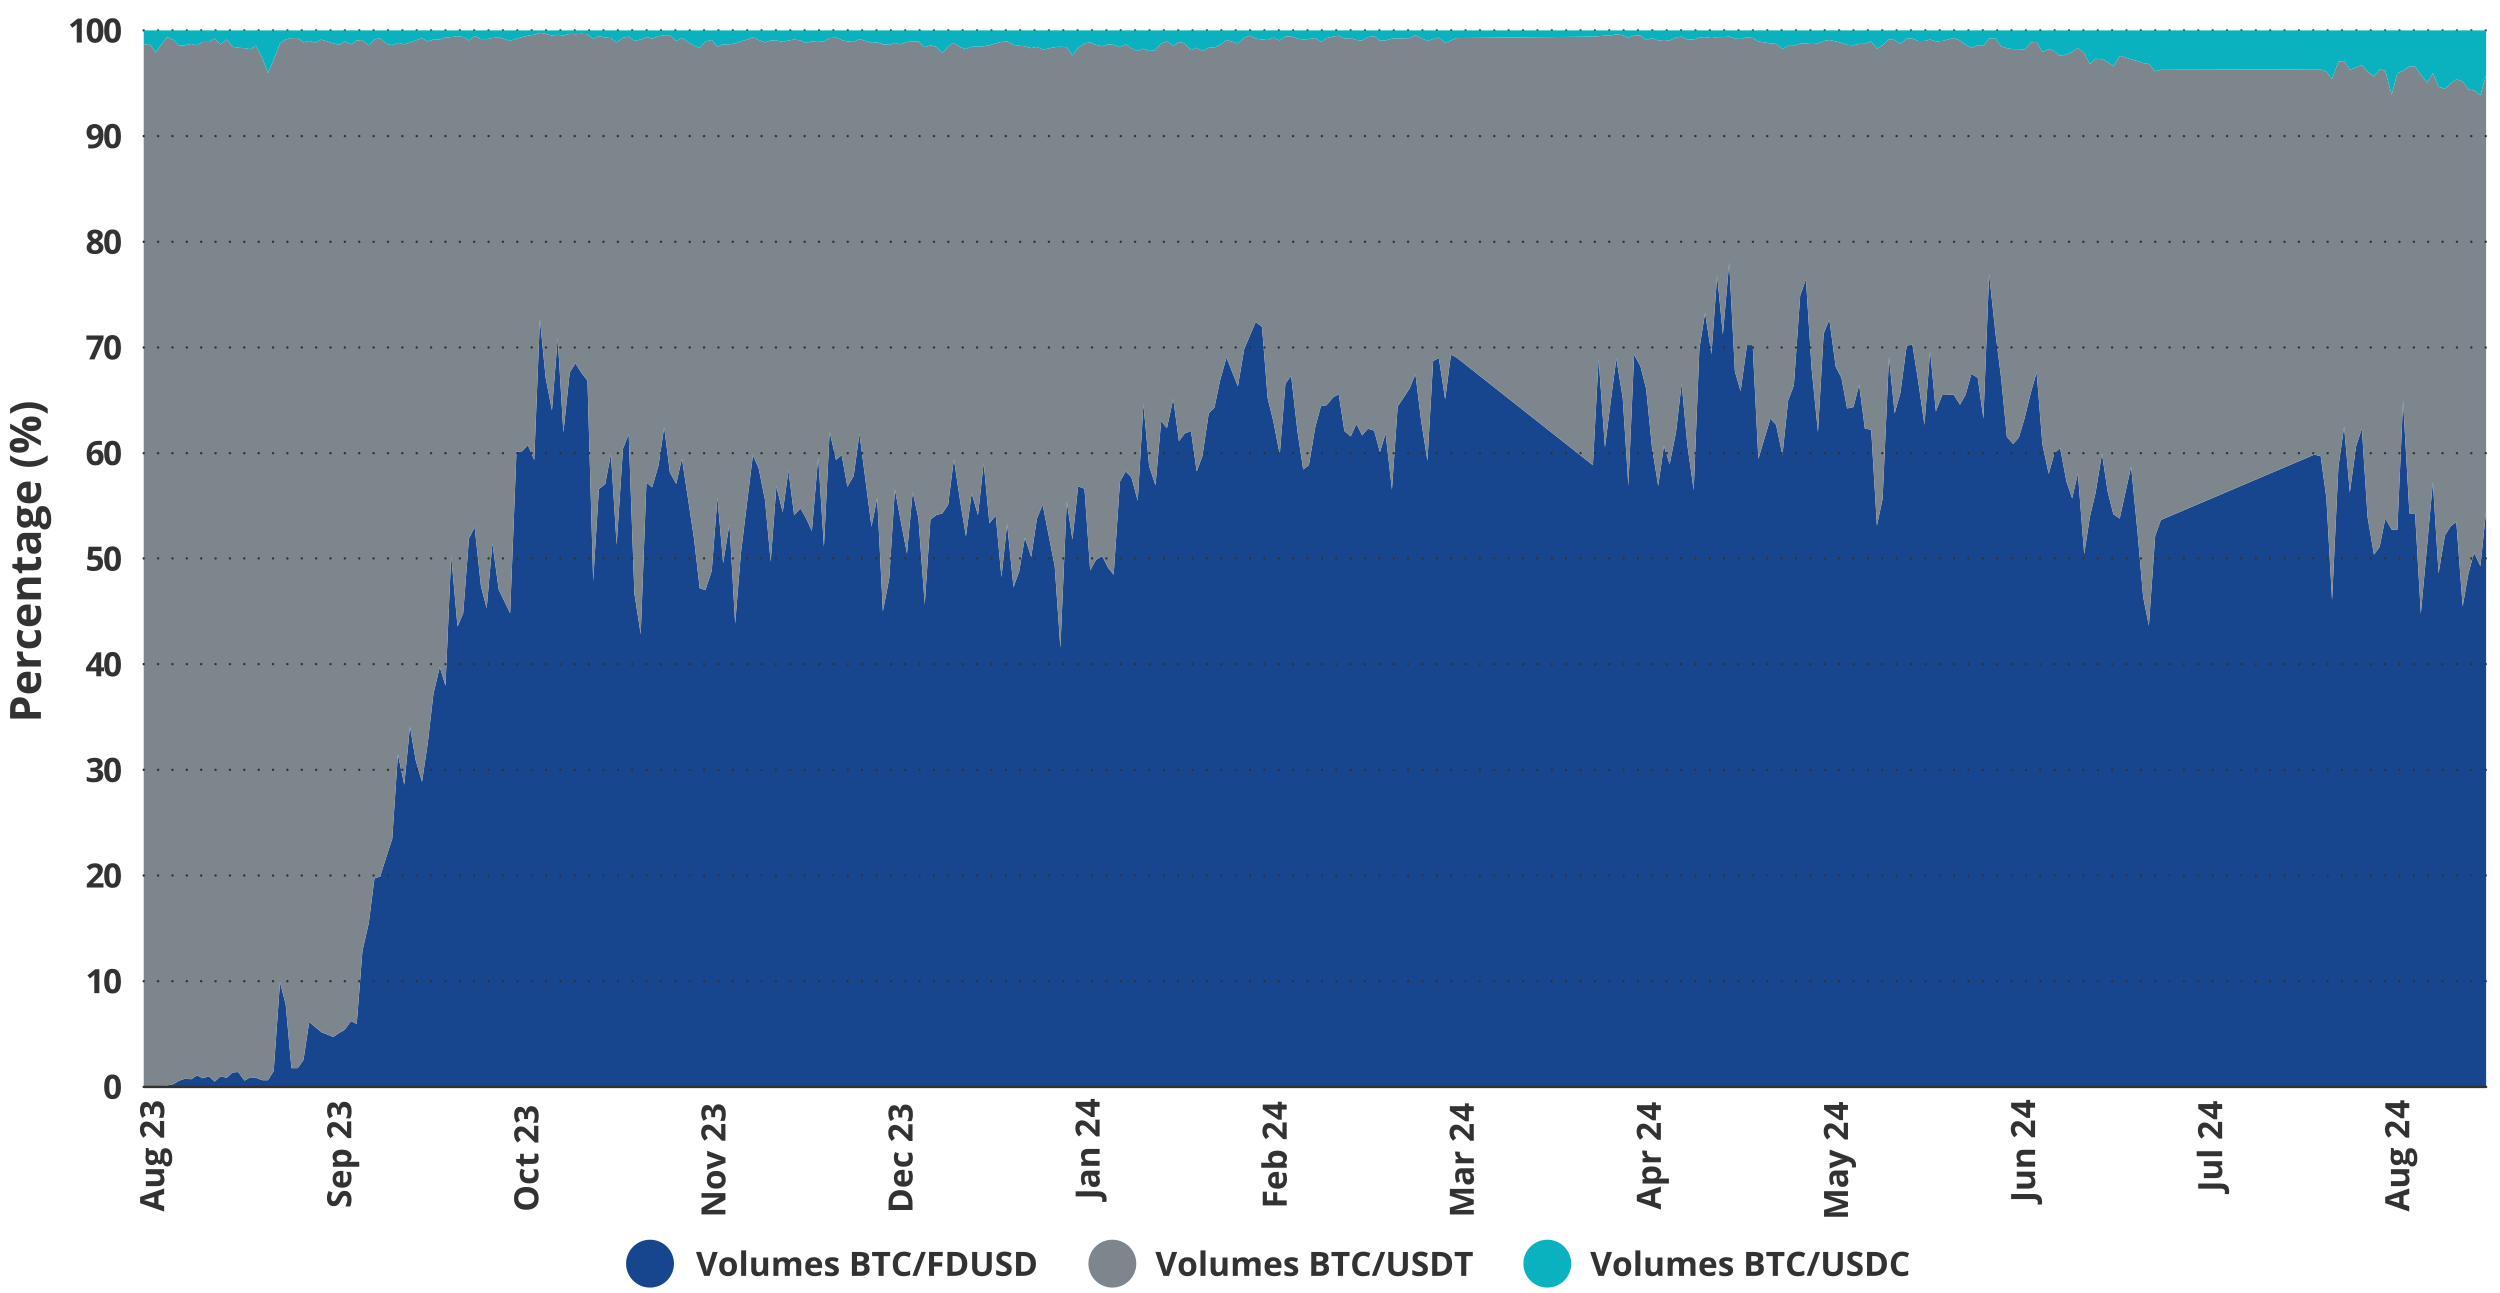<?xml version="1.0" encoding="UTF-8"?>
<svg id="Layer_5" data-name="Layer 5" xmlns="http://www.w3.org/2000/svg" width="1044" height="540" viewBox="0 0 1044 540">
  <defs>
    <style>
      .cls-1 {
        fill: #17468f;
      }

      .cls-1, .cls-2, .cls-3, .cls-4, .cls-5 {
        stroke-width: 0px;
      }

      .cls-2 {
        fill: #0ab2bf;
      }

      .cls-6, .cls-7 {
        stroke: #323232;
        stroke-linecap: round;
        stroke-linejoin: round;
      }

      .cls-6, .cls-7, .cls-5 {
        fill: none;
      }

      .cls-7 {
        stroke-dasharray: 0 0 0 6;
      }

      .cls-3 {
        fill: #323232;
      }

      .cls-4 {
        fill: #7d868c;
      }

      .cls-5 {
        fill-rule: evenodd;
      }
    </style>
  </defs>
  <polygon class="cls-1" points="60.02 453.89 62.4 453.89 65.05 453.89 67.43 453.89 69.81 453.29 72.46 452.69 74.84 451.28 77.22 450.48 79.87 450.68 82.25 449.07 84.64 450.28 87.28 449.48 89.67 451.68 92.05 449.48 94.7 450.08 97.08 447.87 99.46 447.67 102.11 451.28 104.49 449.88 106.87 450.08 109.52 451.08 111.9 451.08 114.29 447.27 116.93 410.15 119.32 419.58 121.7 446.06 124.35 446.06 126.73 442.65 129.11 426.8 131.76 429.01 134.14 431.02 139.17 433.02 141.55 431.42 143.94 430.01 146.58 426.4 148.97 427.61 151.35 397.11 154 385.47 156.38 366.81 158.76 366.01 161.41 357.59 163.79 350.36 166.17 315.05 168.82 327.69 171.2 303.41 173.59 317.46 176.23 326.49 178.62 310.44 181 289.77 183.65 278.54 186.03 286.36 188.41 231.99 191.06 261.68 193.44 256.06 195.82 224.97 198.21 220.15 200.85 244.83 203.24 254.06 205.62 226.77 208.27 246.23 213.03 256.06 215.68 188.65 218.06 188.45 220.44 185.84 223.09 192.06 225.47 133.28 227.86 157.75 230.5 171.4 232.89 141.1 235.27 180.63 237.92 155.55 240.3 151.73 242.68 155.55 245.33 158.96 247.71 242.62 250.09 204.3 252.74 202.09 255.12 189.65 257.51 227.57 260.15 187.45 262.54 181.23 264.92 247.84 267.57 264.89 269.95 201.49 272.33 203.5 274.98 194.47 277.36 178.42 279.74 197.28 282.39 202.09 284.77 191.46 289.8 224.77 292.19 245.63 294.57 246.43 297.22 238.41 299.6 207.71 301.98 235.2 304.63 218.75 307.01 260.48 309.39 231.19 312.04 209.32 314.42 190.06 316.81 195.47 319.45 208.71 321.84 234.6 324.22 203.1 326.87 213.93 329.25 196.48 331.63 215.14 334.28 212.33 336.66 216.54 339.04 221.76 341.69 190.86 344.07 228.38 346.46 180.22 349.1 192.06 351.49 190.06 353.87 203.3 356.52 198.68 358.9 181.03 363.93 219.95 366.31 207.91 368.69 255.26 371.34 241.62 373.72 204.3 376.11 217.34 378.75 231.19 381.14 205.5 383.52 216.34 386.17 252.45 388.55 216.94 390.93 215.14 393.58 214.33 395.96 210.72 398.34 191.66 400.99 209.52 403.37 223.96 405.76 205.91 408.4 215.14 410.79 193.27 413.17 218.55 415.82 215.34 418.2 241.02 420.58 218.75 423.23 245.23 425.61 238.61 427.99 224.56 430.64 232.59 433.02 216.54 435.41 210.72 440.44 236.4 442.82 270.51 445.47 209.32 447.85 225.37 450.23 203.1 452.88 204.1 455.26 238.21 457.65 233.79 460.29 232.19 462.67 237 465.06 240.01 467.7 201.09 470.09 196.88 472.47 199.28 475.12 209.12 477.5 168.79 479.88 194.67 482.53 202.7 484.91 175.81 487.3 178.82 489.94 166.58 492.33 184.24 494.71 181.03 497.36 180.02 499.74 196.88 502.12 190.46 504.77 172.6 507.15 170.19 509.53 158.76 512.18 149.33 516.95 161.36 519.59 145.72 521.98 140.1 524.36 134.48 527.01 136.49 529.39 166.38 531.77 176.01 534.42 189.85 536.8 160.16 539.18 156.95 541.83 180.22 544.21 196.07 546.6 194.27 549.24 178.42 551.63 169.59 554.01 169.19 556.66 165.98 559.04 164.57 561.42 180.02 564.07 182.23 566.45 177.01 568.83 181.83 571.22 179.02 573.86 179.82 576.25 188.85 578.63 181.03 581.28 204.5 583.66 169.79 588.69 162.17 591.07 156.15 593.45 175.61 596.1 192.46 598.48 150.73 600.87 149.53 603.51 166.78 605.9 148.12 608.28 149.33 665.2 194.27 667.58 149.73 670.23 186.85 672.61 167.79 674.99 149.73 677.64 166.18 680.02 202.9 682.4 148.12 685.05 152.94 687.43 162.37 689.82 186.44 692.46 202.9 694.85 186.24 697.23 193.87 699.88 180.63 702.26 160.16 704.64 185.84 707.29 204.7 709.67 145.51 712.05 130.67 714.7 147.92 717.08 115.02 719.47 139.7 722.11 109.6 724.5 155.15 726.88 163.37 729.53 144.11 731.91 144.11 734.29 191.66 739.32 174.81 741.7 177.42 744.35 190.06 746.73 167.18 749.12 160.96 751.76 123.45 754.15 116.62 756.53 153.94 759.18 180.43 761.56 139.3 763.94 133.48 766.59 153.14 768.97 157.75 771.35 170.59 774 169.99 776.38 160.76 778.77 179.02 781.41 179.42 783.8 219.55 786.18 208.31 788.83 149.13 791.21 172.6 793.59 164.17 796.24 144.31 798.62 143.91 801 158.96 803.65 177.42 806.03 146.52 808.42 171.8 811.06 164.98 815.83 164.78 818.48 168.99 820.86 164.78 823.24 156.15 825.89 157.75 828.27 174.81 830.65 114.42 833.3 139.09 835.68 157.95 838.07 182.43 840.71 185.44 843.1 182.63 845.48 174.61 848.13 163.77 850.51 155.55 852.89 185.44 855.54 197.88 857.92 189.25 860.3 187.05 862.95 201.09 865.33 208.11 867.72 197.68 870.36 231.39 872.75 215.74 875.13 205.7 877.78 189.45 880.16 205.3 882.54 214.73 885.19 216.54 889.95 194.87 892.6 221.96 894.98 249.24 897.37 261.28 900.01 223.76 902.4 217.14 966.46 189.85 969.11 190.46 971.49 207.91 973.87 250.65 976.52 194.87 978.9 178.22 981.29 205.7 983.93 186.24 986.32 179.02 988.7 215.94 991.35 231.59 993.73 228.38 996.11 216.54 998.76 221.15 1001.14 221.15 1003.52 167.38 1006.17 214.33 1008.55 214.73 1010.94 256.26 1013.58 227.57 1015.97 201.29 1018.35 239.41 1021 223.56 1023.38 219.75 1025.76 217.94 1028.41 253.26 1030.79 239.61 1033.17 230.78 1035.82 236.4 1038.2 213.33 1038.2 453.89 1035.82 453.89 1033.17 453.89 1030.79 453.89 1028.41 453.89 1025.76 453.89 1023.38 453.89 1021 453.89 1018.35 453.89 1015.97 453.89 1013.58 453.89 1010.94 453.89 1008.55 453.89 1006.17 453.89 1003.52 453.89 1001.14 453.89 998.76 453.89 996.11 453.89 993.73 453.89 991.35 453.89 988.7 453.89 986.32 453.89 983.93 453.89 981.29 453.89 978.9 453.89 976.52 453.89 973.87 453.89 971.49 453.89 969.11 453.89 966.46 453.89 902.4 453.89 900.01 453.89 897.37 453.89 894.98 453.89 892.6 453.89 889.95 453.89 885.19 453.89 882.54 453.89 880.16 453.89 877.78 453.89 875.13 453.89 872.75 453.89 870.36 453.89 867.72 453.89 865.33 453.89 862.95 453.89 860.3 453.89 857.92 453.89 855.54 453.89 852.89 453.89 850.51 453.89 848.13 453.89 845.48 453.89 843.1 453.89 840.71 453.89 838.07 453.89 835.68 453.89 833.3 453.89 830.65 453.89 828.27 453.89 825.89 453.89 823.24 453.89 820.86 453.89 818.48 453.89 815.83 453.89 811.06 453.89 808.42 453.89 806.03 453.89 803.65 453.89 801 453.89 798.62 453.89 796.24 453.89 793.59 453.89 791.21 453.89 788.83 453.89 786.18 453.89 783.8 453.89 781.41 453.89 778.77 453.89 776.38 453.89 774 453.89 771.35 453.89 768.97 453.89 766.59 453.89 763.94 453.89 761.56 453.89 759.18 453.89 756.53 453.89 754.15 453.89 751.76 453.89 749.12 453.89 746.73 453.89 744.35 453.89 741.7 453.89 739.32 453.89 734.29 453.89 731.91 453.89 729.53 453.89 726.88 453.89 724.5 453.89 722.11 453.89 719.47 453.89 717.08 453.89 714.7 453.89 712.05 453.89 709.67 453.89 707.29 453.89 704.64 453.89 702.26 453.89 699.88 453.89 697.23 453.89 694.85 453.89 692.46 453.89 689.82 453.89 687.43 453.89 685.05 453.89 682.4 453.89 680.02 453.89 677.64 453.89 674.99 453.89 672.61 453.89 670.23 453.89 667.58 453.89 665.2 453.89 608.28 453.89 605.9 453.89 603.51 453.89 600.87 453.89 598.48 453.89 596.1 453.89 593.45 453.89 591.07 453.89 588.69 453.89 583.66 453.89 581.28 453.89 578.63 453.89 576.25 453.89 573.86 453.89 571.22 453.89 568.83 453.89 566.45 453.89 564.07 453.89 561.42 453.89 559.04 453.89 556.66 453.89 554.01 453.89 551.63 453.89 549.24 453.89 546.6 453.89 544.21 453.89 541.83 453.89 539.18 453.89 536.8 453.89 534.42 453.89 531.77 453.89 529.39 453.89 527.01 453.89 524.36 453.89 521.98 453.89 519.59 453.89 516.95 453.89 512.18 453.89 509.53 453.89 507.15 453.89 504.77 453.89 502.12 453.89 499.74 453.89 497.36 453.89 494.71 453.89 492.33 453.89 489.94 453.89 487.3 453.89 484.91 453.89 482.53 453.89 479.88 453.89 477.5 453.89 475.12 453.89 472.47 453.89 470.09 453.89 467.7 453.89 465.06 453.89 462.67 453.89 460.29 453.89 457.65 453.89 455.26 453.89 452.88 453.89 450.23 453.89 447.85 453.89 445.47 453.89 442.82 453.89 440.44 453.89 435.41 453.89 433.02 453.89 430.64 453.89 427.99 453.89 425.61 453.89 423.23 453.89 420.58 453.89 418.2 453.89 415.82 453.89 413.17 453.89 410.79 453.89 408.4 453.89 405.76 453.89 403.37 453.89 400.99 453.89 398.34 453.89 395.96 453.89 393.58 453.89 390.93 453.89 388.55 453.89 386.17 453.89 383.52 453.89 381.14 453.89 378.75 453.89 376.11 453.89 373.72 453.89 371.34 453.89 368.69 453.89 366.31 453.89 363.93 453.89 358.9 453.89 356.52 453.89 353.87 453.89 351.49 453.89 349.1 453.89 346.46 453.89 344.07 453.89 341.69 453.89 339.04 453.89 336.66 453.89 334.28 453.89 331.63 453.89 329.25 453.89 326.87 453.89 324.22 453.89 321.84 453.89 319.45 453.89 316.81 453.89 314.42 453.89 312.04 453.89 309.39 453.89 307.01 453.89 304.63 453.89 301.98 453.89 299.6 453.89 297.22 453.89 294.57 453.89 292.19 453.89 289.8 453.89 284.77 453.89 282.39 453.89 279.74 453.89 277.36 453.89 274.98 453.89 272.33 453.89 269.95 453.89 267.57 453.89 264.92 453.89 262.54 453.89 260.15 453.89 257.51 453.89 255.12 453.89 252.74 453.89 250.09 453.89 247.71 453.89 245.33 453.89 242.68 453.89 240.3 453.89 237.92 453.89 235.27 453.89 232.89 453.89 230.5 453.89 227.86 453.89 225.47 453.89 223.09 453.89 220.44 453.89 218.06 453.89 215.68 453.89 213.03 453.89 208.27 453.89 205.62 453.89 203.24 453.89 200.85 453.89 198.21 453.89 195.82 453.89 193.44 453.89 191.06 453.89 188.41 453.89 186.03 453.89 183.65 453.89 181 453.89 178.62 453.89 176.23 453.89 173.59 453.89 171.2 453.89 168.82 453.89 166.17 453.89 163.79 453.89 161.41 453.89 158.76 453.89 156.38 453.89 154 453.89 151.35 453.89 148.97 453.89 146.58 453.89 143.94 453.89 141.55 453.89 139.17 453.89 134.14 453.89 131.76 453.89 129.11 453.89 126.73 453.89 124.35 453.89 121.7 453.89 119.32 453.89 116.93 453.89 114.29 453.89 111.9 453.89 109.52 453.89 106.87 453.89 104.49 453.89 102.11 453.89 99.46 453.89 97.08 453.89 94.7 453.89 92.05 453.89 89.67 453.89 87.28 453.89 84.64 453.89 82.25 453.89 79.87 453.89 77.22 453.89 74.84 453.89 72.46 453.89 69.81 453.89 67.43 453.89 65.05 453.89 62.4 453.89 60.02 453.89 60.02 453.89 60.02 453.89"/>
  <polygon class="cls-4" points="60.02 18.71 62.4 18.31 65.05 21.92 67.43 18.51 69.81 15.5 72.46 16.71 74.84 19.11 77.22 18.91 79.87 18.31 82.25 18.91 84.64 17.51 87.28 17.51 89.67 16.11 92.05 18.51 94.7 16.51 97.08 19.52 99.46 19.92 102.11 20.12 104.49 20.52 106.87 19.11 109.52 24.13 111.9 30.55 114.29 24.93 116.93 18.11 119.32 16.51 121.7 15.9 124.35 15.9 126.73 17.71 129.11 17.11 131.76 17.91 134.14 16.51 139.17 18.11 141.55 18.71 143.94 17.31 146.58 18.51 148.97 16.91 151.35 16.71 154 18.91 156.38 16.51 158.76 15.9 161.41 18.31 163.79 18.91 166.17 17.91 168.82 18.51 171.2 17.71 173.59 16.91 176.23 15.9 178.62 17.31 181 16.51 183.65 16.51 186.03 15.7 188.41 15.5 191.06 15.1 193.44 15.5 195.82 16.91 198.21 15.1 200.85 16.31 203.24 16.31 205.62 15.9 208.27 15.5 213.03 17.11 215.68 16.11 218.06 15.5 220.44 14.9 223.09 14.5 225.47 13.7 227.86 14.1 230.5 14.9 232.89 14.5 235.27 14.9 237.92 14.1 240.3 14.3 242.68 14.1 245.33 14.3 247.71 16.31 250.09 15.1 252.74 15.7 255.12 15.9 257.51 17.71 260.15 15.7 262.54 15.3 264.92 17.11 267.57 16.51 269.95 15.5 272.33 16.11 274.98 15.1 277.36 14.7 279.74 14.7 282.39 17.11 284.77 15.9 289.8 19.11 292.19 19.92 294.57 17.31 297.22 16.71 299.6 19.52 301.98 18.51 304.63 18.51 307.01 18.11 309.39 17.31 312.04 16.51 314.42 15.5 316.81 16.71 319.45 17.71 321.84 16.91 324.22 16.91 326.87 17.51 329.25 16.91 331.63 16.51 334.28 16.91 336.66 17.91 339.04 17.31 341.69 17.51 344.07 17.31 346.46 15.9 349.1 15.7 351.49 16.71 353.87 17.31 356.52 17.51 358.9 16.31 363.93 17.91 366.31 17.71 368.69 18.51 371.34 18.71 373.72 17.91 376.11 18.51 378.75 17.51 381.14 17.31 383.52 17.31 386.17 19.72 388.55 18.91 390.93 19.52 393.58 22.12 395.96 19.32 398.34 17.91 400.99 19.72 403.37 20.52 405.76 19.52 408.4 19.52 410.79 19.32 413.17 18.91 415.82 18.11 418.2 17.51 420.58 17.31 423.23 18.71 425.61 19.11 427.99 19.32 430.64 20.12 433.02 19.52 435.41 20.72 440.44 19.72 442.82 19.52 445.47 19.72 447.85 23.13 450.23 19.92 452.88 18.11 455.26 17.71 457.65 18.71 460.29 19.32 462.67 18.51 465.06 18.71 467.7 19.72 470.09 18.51 472.47 20.12 475.12 21.32 477.5 20.32 479.88 21.32 482.53 20.92 484.91 18.11 487.3 17.31 489.94 19.11 492.33 17.51 494.71 18.11 497.36 20.92 499.74 19.92 502.12 21.32 504.77 19.92 507.15 19.92 509.53 18.71 512.18 16.71 516.95 18.11 519.59 15.7 521.98 14.9 524.36 16.11 527.01 16.51 529.39 16.71 531.77 15.7 534.42 16.91 536.8 15.3 539.18 15.1 541.83 16.11 544.21 16.51 546.6 16.31 549.24 15.9 551.63 17.51 554.01 15.9 556.66 15.3 559.04 14.9 561.42 16.11 564.07 15.9 566.45 16.71 568.83 16.91 571.22 15.5 573.86 15.1 576.25 16.91 578.63 16.91 581.28 16.11 583.66 16.11 588.69 15.9 591.07 14.7 593.45 15.9 596.1 17.11 598.48 16.31 600.87 15.7 603.51 17.91 605.9 16.91 608.28 15.9 665.2 15.3 667.58 15.1 670.23 14.9 672.61 14.9 674.99 14.3 677.64 14.7 680.02 15.7 682.4 14.9 685.05 14.9 687.43 16.71 689.82 15.9 692.46 16.91 694.85 16.71 697.23 16.91 699.88 15.7 702.26 15.3 704.64 16.51 707.29 16.51 709.67 15.7 712.05 15.5 714.7 15.9 717.08 15.5 719.47 15.5 722.11 15.3 724.5 16.11 726.88 16.31 729.53 15.5 731.91 15.9 734.29 17.31 739.32 18.11 741.7 18.31 744.35 20.52 746.73 19.11 749.12 19.11 751.76 18.11 754.15 18.11 756.53 17.91 759.18 18.11 761.56 17.11 763.94 16.71 766.59 17.31 768.97 17.91 771.35 18.71 774 18.91 776.38 18.31 778.77 18.31 781.41 17.31 783.8 20.32 786.18 18.91 788.83 16.31 791.21 16.71 793.59 18.31 796.24 16.11 798.62 16.11 801 17.11 803.65 17.11 806.03 16.51 808.42 17.31 811.06 17.11 815.83 15.9 818.48 16.91 820.86 18.71 823.24 19.92 825.89 18.91 828.27 19.11 830.65 16.11 833.3 16.11 835.68 19.32 838.07 20.12 840.71 20.52 843.1 20.52 845.48 20.72 848.13 17.71 850.51 17.51 852.89 21.72 855.54 20.52 857.92 21.32 860.3 23.33 862.95 22.73 865.33 21.72 867.72 19.92 870.36 22.32 872.75 26.74 875.13 24.53 877.78 24.73 880.16 25.94 882.54 27.74 885.19 23.33 889.95 24.73 892.6 25.54 894.98 26.34 897.37 26.74 900.01 29.75 902.4 29.15 966.46 28.95 969.11 28.95 971.49 29.95 973.87 32.96 976.52 25.74 978.9 25.54 981.29 29.15 983.93 28.14 986.32 27.14 988.7 29.95 991.35 31.96 993.73 28.95 996.11 29.55 998.76 39.58 1001.14 30.55 1003.52 29.55 1006.17 27.74 1008.55 27.74 1010.94 31.15 1013.58 34.56 1015.97 30.55 1018.35 36.17 1021 37.17 1023.38 34.76 1025.76 33.16 1028.41 33.96 1030.79 37.37 1033.17 37.77 1035.82 39.78 1038.2 31.35 1038.2 213.33 1035.82 236.4 1033.17 230.78 1030.79 239.61 1028.41 253.26 1025.76 217.94 1023.38 219.75 1021 223.56 1018.35 239.41 1015.97 201.29 1013.58 227.57 1010.94 256.26 1008.55 214.73 1006.17 214.33 1003.52 167.38 1001.14 221.15 998.76 221.15 996.11 216.54 993.73 228.38 991.35 231.59 988.7 215.94 986.32 179.02 983.93 186.24 981.29 205.7 978.9 178.22 976.52 194.87 973.87 250.65 971.49 207.91 969.11 190.46 966.46 189.85 902.4 217.14 900.01 223.76 897.37 261.28 894.98 249.24 892.6 221.96 889.95 194.87 885.19 216.54 882.54 214.73 880.16 205.3 877.78 189.45 875.13 205.7 872.75 215.74 870.36 231.39 867.72 197.68 865.33 208.11 862.95 201.09 860.3 187.05 857.92 189.25 855.54 197.88 852.89 185.44 850.51 155.55 848.13 163.77 845.48 174.61 843.1 182.63 840.71 185.44 838.07 182.43 835.68 157.95 833.3 139.09 830.65 114.42 828.27 174.81 825.89 157.75 823.24 156.15 820.86 164.78 818.48 168.99 815.83 164.78 811.06 164.98 808.42 171.8 806.03 146.52 803.65 177.42 801 158.96 798.62 143.91 796.24 144.31 793.59 164.17 791.21 172.6 788.83 149.13 786.18 208.31 783.8 219.55 781.41 179.42 778.77 179.02 776.38 160.76 774 169.99 771.35 170.59 768.97 157.75 766.59 153.14 763.94 133.48 761.56 139.3 759.18 180.42 756.53 153.94 754.15 116.62 751.76 123.44 749.12 160.96 746.73 167.18 744.35 190.06 741.7 177.42 739.32 174.81 734.29 191.66 731.91 144.11 729.53 144.11 726.88 163.37 724.5 155.15 722.11 109.6 719.47 139.7 717.08 115.02 714.7 147.92 712.05 130.67 709.67 145.51 707.29 204.7 704.64 185.84 702.26 160.16 699.88 180.63 697.23 193.87 694.85 186.24 692.46 202.9 689.82 186.44 687.43 162.37 685.05 152.94 682.4 148.12 680.02 202.9 677.64 166.18 674.99 149.73 672.61 167.78 670.23 186.85 667.58 149.73 665.2 194.27 608.28 149.33 605.9 148.12 603.51 166.78 600.87 149.53 598.48 150.73 596.1 192.46 593.45 175.61 591.07 156.15 588.69 162.17 583.66 169.79 581.28 204.5 578.63 181.03 576.25 188.85 573.86 179.82 571.22 179.02 568.83 181.83 566.45 177.01 564.07 182.23 561.42 180.02 559.04 164.57 556.66 165.98 554.01 169.19 551.63 169.59 549.24 178.42 546.6 194.27 544.21 196.07 541.83 180.22 539.18 156.95 536.8 160.16 534.42 189.85 531.77 176.01 529.39 166.38 527.01 136.49 524.36 134.48 521.98 140.1 519.59 145.72 516.95 161.36 512.18 149.33 509.53 158.76 507.15 170.19 504.77 172.6 502.12 190.46 499.74 196.88 497.36 180.02 494.71 181.03 492.33 184.24 489.94 166.58 487.3 178.82 484.91 175.81 482.53 202.7 479.88 194.67 477.5 168.79 475.12 209.12 472.47 199.28 470.09 196.88 467.7 201.09 465.06 240.01 462.67 237 460.29 232.19 457.65 233.79 455.26 238.21 452.88 204.1 450.23 203.1 447.85 225.37 445.47 209.32 442.82 270.51 440.44 236.4 435.41 210.72 433.02 216.54 430.64 232.59 427.99 224.56 425.61 238.61 423.23 245.23 420.58 218.75 418.2 241.02 415.82 215.34 413.17 218.55 410.79 193.27 408.4 215.13 405.76 205.91 403.37 223.96 400.99 209.52 398.34 191.66 395.96 210.72 393.58 214.33 390.93 215.13 388.55 216.94 386.17 252.45 383.52 216.34 381.14 205.5 378.75 231.19 376.11 217.34 373.72 204.3 371.34 241.62 368.69 255.26 366.31 207.91 363.93 219.95 358.9 181.03 356.52 198.68 353.87 203.3 351.49 190.06 349.1 192.06 346.46 180.22 344.07 228.38 341.69 190.86 339.04 221.76 336.66 216.54 334.28 212.33 331.63 215.13 329.25 196.48 326.87 213.93 324.22 203.1 321.84 234.6 319.45 208.71 316.81 195.47 314.42 190.06 312.04 209.32 309.39 231.19 307.01 260.48 304.63 218.75 301.98 235.2 299.6 207.71 297.22 238.41 294.57 246.43 292.19 245.63 289.8 224.77 284.77 191.46 282.39 202.09 279.74 197.28 277.36 178.42 274.98 194.47 272.33 203.5 269.95 201.49 267.57 264.89 264.92 247.84 262.54 181.23 260.15 187.45 257.51 227.57 255.12 189.65 252.74 202.09 250.09 204.3 247.71 242.62 245.33 158.96 242.68 155.55 240.3 151.73 237.92 155.55 235.27 180.63 232.89 141.1 230.5 171.4 227.86 157.75 225.47 133.28 223.09 192.06 220.44 185.84 218.06 188.45 215.68 188.65 213.03 256.06 208.27 246.23 205.62 226.77 203.24 254.06 200.85 244.83 198.21 220.15 195.82 224.97 193.44 256.06 191.06 261.68 188.41 231.99 186.03 286.36 183.65 278.53 181 289.77 178.62 310.44 176.23 326.49 173.59 317.46 171.2 303.41 168.82 327.69 166.17 315.05 163.79 350.36 161.41 357.58 158.76 366.01 156.38 366.81 154 385.47 151.35 397.11 148.97 427.61 146.58 426.4 143.94 430.01 141.55 431.42 139.17 433.02 134.14 431.02 131.76 429.01 129.11 426.8 126.73 442.65 124.35 446.06 121.7 446.06 119.32 419.58 116.93 410.15 114.29 447.27 111.9 451.08 109.52 451.08 106.87 450.08 104.49 449.88 102.11 451.28 99.46 447.67 97.08 447.87 94.7 450.08 92.05 449.48 89.67 451.68 87.28 449.48 84.64 450.28 82.25 449.07 79.87 450.68 77.22 450.48 74.84 451.28 72.46 452.69 69.81 453.29 67.43 453.89 65.05 453.89 62.4 453.89 60.02 453.89 60.02 18.71 60.02 18.71"/>
  <g>
    <path class="cls-3" d="M299.73,522.81l-3.4,9.99h-2.31l-3.39-9.99h2.14l1.88,5.95c.03.1.08.29.16.56.07.28.15.57.22.88.08.31.13.56.15.76.03-.2.08-.45.15-.76s.14-.6.21-.87c.07-.28.12-.47.15-.57l1.89-5.95h2.14Z"/>
    <path class="cls-3" d="M307.77,528.96c0,.64-.09,1.2-.26,1.7s-.42.91-.75,1.25c-.33.34-.72.6-1.18.77s-.97.26-1.55.26c-.54,0-1.03-.09-1.48-.26s-.84-.43-1.17-.77c-.33-.34-.59-.75-.77-1.25s-.27-1.06-.27-1.7c0-.85.15-1.57.45-2.15s.73-1.03,1.29-1.34,1.22-.46,1.99-.46c.72,0,1.35.15,1.9.46s.99.75,1.31,1.34.48,1.31.48,2.15ZM302.49,528.96c0,.5.05.92.16,1.26s.28.6.51.77.54.26.91.26.67-.09.9-.26.4-.43.51-.77.16-.76.16-1.26-.05-.93-.16-1.26c-.11-.34-.28-.59-.51-.76s-.54-.25-.91-.25c-.55,0-.95.19-1.2.57s-.37.95-.37,1.7Z"/>
    <path class="cls-3" d="M311.58,532.8h-2.08v-10.64h2.08v10.64Z"/>
    <path class="cls-3" d="M320.78,525.16v7.64h-1.6l-.28-.98h-.11c-.16.26-.37.47-.62.64s-.52.29-.81.36-.6.12-.92.12c-.55,0-1.02-.1-1.43-.29-.41-.19-.72-.5-.95-.91s-.34-.94-.34-1.6v-4.98h2.08v4.46c0,.55.1.96.29,1.24s.51.42.94.42.76-.1,1-.29c.24-.19.41-.48.51-.86.1-.38.15-.83.15-1.38v-3.6h2.08Z"/>
    <path class="cls-3" d="M331.95,525.01c.87,0,1.52.22,1.97.67.44.44.67,1.16.67,2.14v4.98h-2.09v-4.46c0-.55-.09-.96-.28-1.24s-.48-.42-.87-.42c-.55,0-.94.2-1.18.59-.23.39-.35.96-.35,1.69v3.83h-2.08v-4.46c0-.36-.04-.67-.12-.92s-.21-.43-.38-.55-.39-.18-.65-.18c-.39,0-.69.1-.91.29-.22.19-.38.48-.47.86-.09.38-.14.83-.14,1.38v3.6h-2.08v-7.64h1.59l.28.98h.12c.15-.26.35-.48.58-.64s.49-.29.78-.36.57-.12.86-.12c.56,0,1.04.09,1.43.27s.69.46.9.85h.18c.23-.39.55-.68.97-.85s.85-.27,1.29-.27Z"/>
    <path class="cls-3" d="M339.87,525.01c.71,0,1.31.14,1.83.41.51.27.9.66,1.18,1.18s.42,1.14.42,1.89v1.01h-4.93c.02.59.2,1.05.53,1.38.33.34.79.5,1.38.5.49,0,.93-.05,1.34-.15s.82-.25,1.25-.45v1.61c-.38.19-.77.32-1.19.41s-.91.13-1.5.13c-.77,0-1.44-.14-2.03-.42s-1.05-.71-1.39-1.29-.5-1.31-.5-2.19.15-1.64.45-2.23c.3-.6.73-1.04,1.27-1.34.54-.3,1.17-.45,1.89-.45ZM339.88,526.5c-.41,0-.74.13-1.01.39s-.42.67-.46,1.22h2.93c0-.31-.06-.59-.17-.83s-.27-.43-.48-.57-.48-.21-.81-.21Z"/>
    <path class="cls-3" d="M350.32,530.53c0,.52-.12.96-.37,1.32-.24.36-.61.63-1.09.81-.48.19-1.08.28-1.8.28-.53,0-.99-.03-1.37-.1s-.76-.18-1.15-.34v-1.72c.41.19.86.34,1.34.46.48.12.89.18,1.25.18.41,0,.7-.06.87-.18.18-.12.26-.28.26-.48,0-.13-.04-.24-.11-.34-.07-.1-.22-.22-.45-.35-.23-.13-.6-.3-1.09-.51-.48-.2-.87-.4-1.18-.61s-.54-.45-.68-.73c-.15-.28-.22-.64-.22-1.07,0-.71.27-1.24.82-1.6.55-.36,1.28-.54,2.2-.54.47,0,.93.05,1.36.14s.87.25,1.33.46l-.63,1.5c-.38-.16-.73-.3-1.07-.4s-.68-.16-1.02-.16c-.31,0-.54.04-.69.12s-.23.21-.23.38c0,.12.04.23.12.33s.23.2.46.32c.23.12.57.26,1.02.45.43.18.81.36,1.13.56.32.19.56.43.74.72.17.28.26.65.26,1.1Z"/>
    <path class="cls-3" d="M355.75,522.81h3.11c1.33,0,2.34.19,3.02.56s1.03,1.03,1.03,1.97c0,.38-.06.72-.18,1.03s-.29.56-.52.75-.51.32-.83.38v.07c.33.07.63.19.9.35.27.17.48.41.65.72.16.32.24.74.24,1.26,0,.61-.15,1.13-.44,1.56s-.72.76-1.27.99c-.55.23-1.2.35-1.96.35h-3.74v-9.99ZM357.87,526.76h1.23c.62,0,1.04-.1,1.28-.29.24-.19.36-.48.36-.86s-.14-.66-.42-.82c-.28-.17-.72-.25-1.33-.25h-1.11v2.22ZM357.87,528.45v2.6h1.38c.64,0,1.08-.12,1.33-.37s.38-.58.38-.99c0-.25-.05-.46-.16-.65s-.29-.33-.55-.44-.61-.16-1.06-.16h-1.31Z"/>
    <path class="cls-3" d="M369.01,532.8h-2.12v-8.23h-2.71v-1.76h7.55v1.76h-2.71v8.23Z"/>
    <path class="cls-3" d="M377.51,524.43c-.41,0-.76.08-1.08.24-.31.16-.57.38-.79.68s-.37.65-.48,1.07-.16.89-.16,1.42c0,.71.09,1.31.26,1.81.18.5.45.88.82,1.14.37.26.85.39,1.43.39.41,0,.81-.05,1.22-.14s.85-.22,1.33-.39v1.78c-.44.18-.88.31-1.31.39-.43.08-.91.12-1.44.12-1.03,0-1.88-.21-2.54-.64-.66-.43-1.15-1.02-1.47-1.79-.32-.77-.48-1.67-.48-2.69,0-.76.1-1.45.31-2.08s.51-1.17.9-1.63.89-.82,1.47-1.07,1.25-.38,2.01-.38c.5,0,.99.06,1.49.19.5.12.98.3,1.43.52l-.68,1.72c-.37-.18-.75-.33-1.13-.46s-.75-.2-1.11-.2Z"/>
    <path class="cls-3" d="M386.64,522.81l-3.73,9.99h-1.89l3.73-9.99h1.89Z"/>
    <path class="cls-3" d="M390.05,532.8h-2.08v-9.99h5.73v1.74h-3.64v2.58h3.39v1.73h-3.39v3.95Z"/>
    <path class="cls-3" d="M403.94,527.71c0,1.13-.22,2.07-.65,2.82-.43.75-1.05,1.32-1.87,1.7-.82.38-1.8.57-2.95.57h-2.83v-9.99h3.14c1.05,0,1.96.19,2.73.56.77.37,1.37.92,1.79,1.65.42.73.64,1.62.64,2.7ZM401.74,527.76c0-.74-.11-1.35-.32-1.82-.22-.48-.54-.83-.96-1.06s-.94-.34-1.56-.34h-1.13v6.51h.91c1.03,0,1.8-.28,2.31-.83s.76-1.37.76-2.46Z"/>
    <path class="cls-3" d="M414.15,522.81v6.47c0,.69-.15,1.31-.45,1.86-.3.55-.76.99-1.37,1.32s-1.38.49-2.31.49c-1.32,0-2.33-.34-3.02-1.01s-1.04-1.57-1.04-2.68v-6.44h2.11v6.12c0,.83.17,1.4.51,1.74s.84.5,1.5.5c.46,0,.84-.08,1.13-.24s.5-.41.64-.74.21-.76.21-1.27v-6.1h2.11Z"/>
    <path class="cls-3" d="M422.49,530.02c0,.59-.14,1.11-.43,1.54s-.71.77-1.25,1.01-1.22.36-2,.36c-.35,0-.68-.02-1.02-.07s-.65-.11-.95-.2c-.3-.09-.59-.2-.86-.33v-1.97c.47.21.97.4,1.48.57s1.02.25,1.52.25c.35,0,.63-.05.84-.14s.37-.22.46-.38.14-.34.14-.55c0-.25-.08-.46-.25-.64s-.4-.34-.69-.5-.63-.32-.99-.5c-.23-.11-.49-.24-.76-.4-.27-.16-.53-.35-.78-.58s-.45-.5-.6-.83c-.16-.33-.24-.72-.24-1.17,0-.6.14-1.11.41-1.53s.66-.75,1.17-.97c.51-.23,1.11-.34,1.8-.34.52,0,1.02.06,1.49.18.47.12.96.3,1.48.52l-.68,1.65c-.46-.19-.87-.33-1.24-.43-.36-.1-.74-.15-1.11-.15-.26,0-.49.04-.68.13-.19.08-.33.2-.42.36-.1.15-.14.33-.14.53,0,.24.07.44.21.6.14.16.35.32.63.47s.63.33,1.05.53c.51.24.95.49,1.31.76.36.26.64.57.84.92.2.35.29.79.29,1.32Z"/>
    <path class="cls-3" d="M432.6,527.71c0,1.13-.22,2.07-.65,2.82-.43.75-1.05,1.32-1.87,1.7-.82.38-1.8.57-2.95.57h-2.83v-9.99h3.14c1.05,0,1.96.19,2.73.56.77.37,1.37.92,1.79,1.65.42.73.64,1.62.64,2.7ZM430.4,527.76c0-.74-.11-1.35-.32-1.82-.22-.48-.54-.83-.96-1.06s-.94-.34-1.56-.34h-1.13v6.51h.91c1.03,0,1.8-.28,2.31-.83s.76-1.37.76-2.46Z"/>
  </g>
  <circle class="cls-1" cx="271.45" cy="527.7" r="10"/>
  <circle class="cls-4" cx="464.52" cy="527.7" r="10"/>
  <circle class="cls-2" cx="646.16" cy="527.7" r="10"/>
  <g>
    <path class="cls-3" d="M491.57,522.81l-3.4,9.99h-2.31l-3.39-9.99h2.14l1.88,5.95c.03.1.08.29.16.56.07.28.15.57.22.88.08.31.13.56.15.76.03-.2.08-.45.15-.76s.14-.6.21-.87c.07-.28.12-.47.15-.57l1.89-5.95h2.14Z"/>
    <path class="cls-3" d="M499.61,528.96c0,.64-.09,1.2-.26,1.7s-.42.91-.75,1.25c-.33.34-.72.6-1.18.77s-.97.26-1.55.26c-.54,0-1.03-.09-1.48-.26s-.84-.43-1.17-.77c-.33-.34-.59-.75-.77-1.25s-.27-1.06-.27-1.7c0-.85.15-1.57.45-2.15s.73-1.03,1.29-1.34,1.22-.46,1.99-.46c.72,0,1.35.15,1.9.46s.99.75,1.31,1.34.48,1.31.48,2.15ZM494.32,528.96c0,.5.05.92.16,1.26s.28.6.51.77.54.26.91.26.67-.09.9-.26.4-.43.51-.77.16-.76.16-1.26-.05-.93-.16-1.26c-.11-.34-.28-.59-.51-.76s-.54-.25-.91-.25c-.55,0-.95.19-1.2.57s-.37.95-.37,1.7Z"/>
    <path class="cls-3" d="M503.41,532.8h-2.08v-10.64h2.08v10.64Z"/>
    <path class="cls-3" d="M512.61,525.16v7.64h-1.6l-.28-.98h-.11c-.16.26-.37.47-.62.64s-.52.29-.81.36-.6.12-.92.12c-.55,0-1.02-.1-1.43-.29-.41-.19-.72-.5-.95-.91s-.34-.94-.34-1.6v-4.98h2.08v4.46c0,.55.1.96.29,1.24s.51.42.94.42.76-.1,1-.29c.24-.19.41-.48.51-.86.1-.38.15-.83.15-1.38v-3.6h2.08Z"/>
    <path class="cls-3" d="M523.78,525.01c.87,0,1.52.22,1.97.67.44.44.67,1.16.67,2.14v4.98h-2.09v-4.46c0-.55-.09-.96-.28-1.24s-.48-.42-.87-.42c-.55,0-.94.2-1.18.59-.23.39-.35.96-.35,1.69v3.83h-2.08v-4.46c0-.36-.04-.67-.12-.92s-.21-.43-.38-.55-.39-.18-.65-.18c-.39,0-.69.1-.91.29-.22.19-.38.48-.47.86-.09.38-.14.83-.14,1.38v3.6h-2.08v-7.64h1.59l.28.98h.12c.15-.26.35-.48.58-.64s.49-.29.78-.36.57-.12.86-.12c.56,0,1.04.09,1.43.27s.69.46.9.85h.18c.23-.39.55-.68.97-.85s.85-.27,1.29-.27Z"/>
    <path class="cls-3" d="M531.7,525.01c.71,0,1.31.14,1.83.41.51.27.9.66,1.18,1.18s.42,1.14.42,1.89v1.01h-4.93c.02.59.2,1.05.53,1.38.33.34.79.5,1.38.5.49,0,.93-.05,1.34-.15s.82-.25,1.25-.45v1.61c-.38.19-.77.32-1.19.41s-.91.13-1.5.13c-.77,0-1.44-.14-2.03-.42s-1.05-.71-1.39-1.29-.5-1.31-.5-2.19.15-1.64.45-2.23c.3-.6.73-1.04,1.27-1.34.54-.3,1.17-.45,1.89-.45ZM531.71,526.5c-.41,0-.74.13-1.01.39s-.42.67-.46,1.22h2.93c0-.31-.06-.59-.17-.83s-.27-.43-.48-.57-.48-.21-.81-.21Z"/>
    <path class="cls-3" d="M542.15,530.53c0,.52-.12.96-.37,1.32-.24.36-.61.63-1.09.81-.48.19-1.08.28-1.8.28-.53,0-.99-.03-1.37-.1s-.76-.18-1.15-.34v-1.72c.41.19.86.34,1.34.46.48.12.89.18,1.25.18.41,0,.7-.06.87-.18.18-.12.26-.28.26-.48,0-.13-.04-.24-.11-.34-.07-.1-.22-.22-.45-.35-.23-.13-.6-.3-1.09-.51-.48-.2-.87-.4-1.18-.61s-.54-.45-.68-.73c-.15-.28-.22-.64-.22-1.07,0-.71.27-1.24.82-1.6.55-.36,1.28-.54,2.2-.54.47,0,.93.05,1.36.14s.87.25,1.33.46l-.63,1.5c-.38-.16-.73-.3-1.07-.4s-.68-.16-1.02-.16c-.31,0-.54.04-.69.12s-.23.21-.23.38c0,.12.04.23.12.33s.23.2.46.32c.23.12.57.26,1.02.45.43.18.81.36,1.13.56.32.19.56.43.74.72.17.28.26.65.26,1.1Z"/>
    <path class="cls-3" d="M547.58,522.81h3.11c1.33,0,2.34.19,3.02.56s1.03,1.03,1.03,1.97c0,.38-.06.72-.18,1.03s-.29.56-.52.75-.51.32-.83.38v.07c.33.07.63.19.9.35.27.17.48.41.65.72.16.32.24.74.24,1.26,0,.61-.15,1.13-.44,1.56s-.72.76-1.27.99c-.55.23-1.2.35-1.96.35h-3.74v-9.99ZM549.7,526.76h1.23c.62,0,1.04-.1,1.28-.29.24-.19.36-.48.36-.86s-.14-.66-.42-.82c-.28-.17-.72-.25-1.33-.25h-1.11v2.22ZM549.7,528.45v2.6h1.38c.64,0,1.08-.12,1.33-.37s.38-.58.38-.99c0-.25-.05-.46-.16-.65s-.29-.33-.55-.44-.61-.16-1.06-.16h-1.31Z"/>
    <path class="cls-3" d="M560.84,532.8h-2.12v-8.23h-2.71v-1.76h7.55v1.76h-2.71v8.23Z"/>
    <path class="cls-3" d="M569.34,524.43c-.41,0-.76.08-1.08.24-.31.16-.57.38-.79.68s-.37.65-.48,1.07-.16.89-.16,1.42c0,.71.09,1.31.26,1.81.18.5.45.88.82,1.14.37.26.85.39,1.43.39.41,0,.81-.05,1.22-.14s.85-.22,1.33-.39v1.78c-.44.18-.88.31-1.31.39-.43.08-.91.12-1.44.12-1.03,0-1.88-.21-2.54-.64-.66-.43-1.15-1.02-1.47-1.79-.32-.77-.48-1.67-.48-2.69,0-.76.1-1.45.31-2.08s.51-1.17.9-1.63.89-.82,1.47-1.07,1.25-.38,2.01-.38c.5,0,.99.06,1.49.19.5.12.98.3,1.43.52l-.68,1.72c-.37-.18-.75-.33-1.13-.46s-.75-.2-1.11-.2Z"/>
    <path class="cls-3" d="M578.47,522.81l-3.73,9.99h-1.89l3.73-9.99h1.89Z"/>
    <path class="cls-3" d="M587.93,522.81v6.47c0,.69-.15,1.31-.45,1.86-.3.55-.76.99-1.37,1.32s-1.38.49-2.31.49c-1.32,0-2.33-.34-3.02-1.01s-1.04-1.57-1.04-2.68v-6.44h2.11v6.12c0,.83.17,1.4.51,1.74s.84.5,1.5.5c.46,0,.84-.08,1.13-.24s.5-.41.64-.74.21-.76.21-1.27v-6.1h2.11Z"/>
    <path class="cls-3" d="M596.28,530.02c0,.59-.14,1.11-.43,1.54s-.71.77-1.25,1.01-1.22.36-2,.36c-.35,0-.68-.02-1.02-.07s-.65-.11-.95-.2c-.3-.09-.59-.2-.86-.33v-1.97c.47.21.97.4,1.48.57s1.02.25,1.52.25c.35,0,.63-.05.84-.14s.37-.22.46-.38.14-.34.14-.55c0-.25-.08-.46-.25-.64s-.4-.34-.69-.5-.63-.32-.99-.5c-.23-.11-.49-.24-.76-.4-.27-.16-.53-.35-.78-.58s-.45-.5-.6-.83c-.16-.33-.24-.72-.24-1.17,0-.6.14-1.11.41-1.53s.66-.75,1.17-.97c.51-.23,1.11-.34,1.8-.34.52,0,1.02.06,1.49.18.47.12.96.3,1.48.52l-.68,1.65c-.46-.19-.87-.33-1.24-.43-.36-.1-.74-.15-1.11-.15-.26,0-.49.04-.68.13-.19.08-.33.2-.42.36-.1.15-.14.33-.14.53,0,.24.07.44.21.6.14.16.35.32.63.47s.63.33,1.05.53c.51.24.95.49,1.31.76.36.26.64.57.84.92.2.35.29.79.29,1.32Z"/>
    <path class="cls-3" d="M606.38,527.71c0,1.13-.22,2.07-.65,2.82-.43.75-1.05,1.32-1.87,1.7-.82.38-1.8.57-2.95.57h-2.83v-9.99h3.14c1.05,0,1.96.19,2.73.56.77.37,1.37.92,1.79,1.65.42.73.64,1.62.64,2.7ZM604.18,527.76c0-.74-.11-1.35-.32-1.82-.22-.48-.54-.83-.96-1.06s-.94-.34-1.56-.34h-1.13v6.51h.91c1.03,0,1.8-.28,2.31-.83s.76-1.37.76-2.46Z"/>
    <path class="cls-3" d="M612.31,532.8h-2.12v-8.23h-2.71v-1.76h7.55v1.76h-2.71v8.23Z"/>
  </g>
  <g>
    <path class="cls-3" d="M673.17,522.81l-3.4,9.99h-2.31l-3.39-9.99h2.14l1.88,5.95c.03.1.08.29.16.56.07.28.15.57.22.88.08.31.13.56.15.76.03-.2.08-.45.15-.76s.14-.6.21-.87c.07-.28.12-.47.15-.57l1.89-5.95h2.14Z"/>
    <path class="cls-3" d="M681.21,528.96c0,.64-.09,1.2-.26,1.7s-.42.91-.75,1.25c-.33.34-.72.6-1.18.77s-.97.26-1.55.26c-.54,0-1.03-.09-1.48-.26s-.84-.43-1.17-.77c-.33-.34-.59-.75-.77-1.25s-.27-1.06-.27-1.7c0-.85.15-1.57.45-2.15s.73-1.03,1.29-1.34,1.22-.46,1.99-.46c.72,0,1.35.15,1.9.46s.99.75,1.31,1.34.48,1.31.48,2.15ZM675.92,528.96c0,.5.05.92.16,1.26s.28.6.51.77.54.26.91.26.67-.09.9-.26.4-.43.51-.77.16-.76.16-1.26-.05-.93-.16-1.26c-.11-.34-.28-.59-.51-.76s-.54-.25-.91-.25c-.55,0-.95.19-1.2.57s-.37.95-.37,1.7Z"/>
    <path class="cls-3" d="M685.01,532.8h-2.08v-10.64h2.08v10.64Z"/>
    <path class="cls-3" d="M694.22,525.16v7.64h-1.6l-.28-.98h-.11c-.16.26-.37.47-.62.64s-.52.29-.81.36-.6.12-.92.12c-.55,0-1.02-.1-1.43-.29-.41-.19-.72-.5-.95-.91s-.34-.94-.34-1.6v-4.98h2.08v4.46c0,.55.1.96.29,1.24s.51.42.94.42.76-.1,1-.29c.24-.19.41-.48.51-.86.1-.38.15-.83.15-1.38v-3.6h2.08Z"/>
    <path class="cls-3" d="M705.38,525.01c.87,0,1.52.22,1.97.67.44.44.67,1.16.67,2.14v4.98h-2.09v-4.46c0-.55-.09-.96-.28-1.24s-.48-.42-.87-.42c-.55,0-.94.2-1.18.59-.23.39-.35.96-.35,1.69v3.83h-2.08v-4.46c0-.36-.04-.67-.12-.92s-.21-.43-.38-.55-.39-.18-.65-.18c-.39,0-.69.1-.91.29-.22.19-.38.48-.47.86-.09.38-.14.83-.14,1.38v3.6h-2.08v-7.64h1.59l.28.98h.12c.15-.26.35-.48.58-.64s.49-.29.78-.36.57-.12.86-.12c.56,0,1.04.09,1.43.27s.69.46.9.85h.18c.23-.39.55-.68.97-.85s.85-.27,1.29-.27Z"/>
    <path class="cls-3" d="M713.3,525.01c.71,0,1.31.14,1.83.41.51.27.9.66,1.18,1.18s.42,1.14.42,1.89v1.01h-4.93c.02.59.2,1.05.53,1.38.33.34.79.5,1.38.5.49,0,.93-.05,1.34-.15s.82-.25,1.25-.45v1.61c-.38.19-.77.32-1.19.41s-.91.13-1.5.13c-.77,0-1.44-.14-2.03-.42s-1.05-.71-1.39-1.29-.5-1.31-.5-2.19.15-1.64.45-2.23c.3-.6.73-1.04,1.27-1.34.54-.3,1.17-.45,1.89-.45ZM713.31,526.5c-.41,0-.74.13-1.01.39s-.42.67-.46,1.22h2.93c0-.31-.06-.59-.17-.83s-.27-.43-.48-.57-.48-.21-.81-.21Z"/>
    <path class="cls-3" d="M723.75,530.53c0,.52-.12.96-.37,1.32-.24.36-.61.63-1.09.81-.48.19-1.08.28-1.8.28-.53,0-.99-.03-1.37-.1s-.76-.18-1.15-.34v-1.72c.41.19.86.34,1.34.46.48.12.89.18,1.25.18.41,0,.7-.06.87-.18.18-.12.26-.28.26-.48,0-.13-.04-.24-.11-.34-.07-.1-.22-.22-.45-.35-.23-.13-.6-.3-1.09-.51-.48-.2-.87-.4-1.18-.61s-.54-.45-.68-.73c-.15-.28-.22-.64-.22-1.07,0-.71.27-1.24.82-1.6.55-.36,1.28-.54,2.2-.54.47,0,.93.05,1.36.14s.87.25,1.33.46l-.63,1.5c-.38-.16-.73-.3-1.07-.4s-.68-.16-1.02-.16c-.31,0-.54.04-.69.12s-.23.21-.23.38c0,.12.04.23.12.33s.23.2.46.32c.23.12.57.26,1.02.45.43.18.81.36,1.13.56.32.19.56.43.74.72.17.28.26.65.26,1.1Z"/>
    <path class="cls-3" d="M729.18,522.81h3.11c1.33,0,2.34.19,3.02.56s1.03,1.03,1.03,1.97c0,.38-.06.72-.18,1.03s-.29.56-.52.75-.51.32-.83.38v.07c.33.07.63.19.9.35.27.17.48.41.65.72.16.32.24.74.24,1.26,0,.61-.15,1.13-.44,1.56s-.72.76-1.27.99c-.55.23-1.2.35-1.96.35h-3.74v-9.99ZM731.3,526.76h1.23c.62,0,1.04-.1,1.28-.29.24-.19.36-.48.36-.86s-.14-.66-.42-.82c-.28-.17-.72-.25-1.33-.25h-1.11v2.22ZM731.3,528.45v2.6h1.38c.64,0,1.08-.12,1.33-.37s.38-.58.38-.99c0-.25-.05-.46-.16-.65s-.29-.33-.55-.44-.61-.16-1.06-.16h-1.31Z"/>
    <path class="cls-3" d="M742.44,532.8h-2.12v-8.23h-2.71v-1.76h7.55v1.76h-2.71v8.23Z"/>
    <path class="cls-3" d="M750.94,524.43c-.41,0-.76.08-1.08.24-.31.16-.57.38-.79.68s-.37.65-.48,1.07-.16.89-.16,1.42c0,.71.09,1.31.26,1.81.18.5.45.88.82,1.14.37.26.85.39,1.43.39.41,0,.81-.05,1.22-.14s.85-.22,1.33-.39v1.78c-.44.18-.88.31-1.31.39-.43.08-.91.12-1.44.12-1.03,0-1.88-.21-2.54-.64-.66-.43-1.15-1.02-1.47-1.79-.32-.77-.48-1.67-.48-2.69,0-.76.1-1.45.31-2.08s.51-1.17.9-1.63.89-.82,1.47-1.07,1.25-.38,2.01-.38c.5,0,.99.06,1.49.19.5.12.98.3,1.43.52l-.68,1.72c-.37-.18-.75-.33-1.13-.46s-.75-.2-1.11-.2Z"/>
    <path class="cls-3" d="M760.07,522.81l-3.73,9.99h-1.89l3.73-9.99h1.89Z"/>
    <path class="cls-3" d="M769.53,522.81v6.47c0,.69-.15,1.31-.45,1.86-.3.55-.76.99-1.37,1.32s-1.38.49-2.31.49c-1.32,0-2.33-.34-3.02-1.01s-1.04-1.57-1.04-2.68v-6.44h2.11v6.12c0,.83.17,1.4.51,1.74s.84.5,1.5.5c.46,0,.84-.08,1.13-.24s.5-.41.64-.74.21-.76.21-1.27v-6.1h2.11Z"/>
    <path class="cls-3" d="M777.88,530.02c0,.59-.14,1.11-.43,1.54s-.71.77-1.25,1.01-1.22.36-2,.36c-.35,0-.68-.02-1.02-.07s-.65-.11-.95-.2c-.3-.09-.59-.2-.86-.33v-1.97c.47.21.97.4,1.48.57s1.02.25,1.52.25c.35,0,.63-.05.84-.14s.37-.22.46-.38.14-.34.14-.55c0-.25-.08-.46-.25-.64s-.4-.34-.69-.5-.63-.32-.99-.5c-.23-.11-.49-.24-.76-.4-.27-.16-.53-.35-.78-.58s-.45-.5-.6-.83c-.16-.33-.24-.72-.24-1.17,0-.6.14-1.11.41-1.53s.66-.75,1.17-.97c.51-.23,1.11-.34,1.8-.34.52,0,1.02.06,1.49.18.47.12.96.3,1.48.52l-.68,1.65c-.46-.19-.87-.33-1.24-.43-.36-.1-.74-.15-1.11-.15-.26,0-.49.04-.68.13-.19.08-.33.2-.42.36-.1.15-.14.33-.14.53,0,.24.07.44.21.6.14.16.35.32.63.47s.63.33,1.05.53c.51.24.95.49,1.31.76.36.26.64.57.84.92.2.35.29.79.29,1.32Z"/>
    <path class="cls-3" d="M787.98,527.71c0,1.13-.22,2.07-.65,2.82-.43.75-1.05,1.32-1.87,1.7-.82.38-1.8.57-2.95.57h-2.83v-9.99h3.14c1.05,0,1.96.19,2.73.56.77.37,1.37.92,1.79,1.65.42.73.64,1.62.64,2.7ZM785.78,527.76c0-.74-.11-1.35-.32-1.82-.22-.48-.54-.83-.96-1.06s-.94-.34-1.56-.34h-1.13v6.51h.91c1.03,0,1.8-.28,2.31-.83s.76-1.37.76-2.46Z"/>
    <path class="cls-3" d="M794.3,524.43c-.41,0-.76.08-1.08.24-.31.16-.57.38-.79.68s-.37.65-.48,1.07-.16.89-.16,1.42c0,.71.09,1.31.26,1.81.18.5.45.88.82,1.14.37.26.85.39,1.43.39.41,0,.81-.05,1.22-.14s.85-.22,1.33-.39v1.78c-.44.18-.88.31-1.31.39-.43.08-.91.12-1.44.12-1.03,0-1.88-.21-2.54-.64-.66-.43-1.15-1.02-1.47-1.79-.32-.77-.48-1.67-.48-2.69,0-.76.1-1.45.31-2.08s.51-1.17.9-1.63.89-.82,1.47-1.07,1.25-.38,2.01-.38c.5,0,.99.06,1.49.19.5.12.98.3,1.43.52l-.68,1.72c-.37-.18-.75-.33-1.13-.46s-.75-.2-1.11-.2Z"/>
  </g>
  <path class="cls-7" d="M60.02,409.75h978.19M60.02,365.61h978.19M60.02,321.47h978.19M60.02,277.33h978.19M60.02,233.19h978.19M60.02,189.25h978.19M60.02,145.11h978.19M60.02,100.97h978.19M60.02,56.83h978.19M60.02,12.69h978.19"/>
  <polygon class="cls-5" points="59.75 454.89 1039.79 454.89 1039.79 12.7 59.75 12.7 59.75 454.89 59.75 454.89"/>
  <polygon class="cls-5" points="59.75 454.89 1039.79 454.89 1039.79 12.7 59.75 12.7 59.75 454.89 59.75 454.89"/>
  <polygon class="cls-2" points="60.02 12.69 62.4 12.69 65.05 12.69 67.43 12.69 69.81 12.69 72.46 12.69 74.84 12.69 77.22 12.69 79.87 12.69 82.25 12.69 84.64 12.69 87.28 12.69 89.67 12.69 92.05 12.69 94.7 12.69 97.08 12.69 99.46 12.69 102.11 12.69 104.49 12.69 106.87 12.69 109.52 12.69 111.9 12.69 114.29 12.69 116.93 12.69 119.32 12.69 121.7 12.69 124.35 12.69 126.73 12.69 129.11 12.69 131.76 12.69 134.14 12.69 139.17 12.69 141.55 12.69 143.94 12.69 146.58 12.69 148.97 12.69 151.35 12.69 154 12.69 156.38 12.69 158.76 12.69 161.41 12.69 163.79 12.69 166.17 12.69 168.82 12.69 171.2 12.69 173.59 12.69 176.23 12.69 178.62 12.69 181 12.69 183.65 12.69 186.03 12.69 188.41 12.69 191.06 12.69 193.44 12.69 195.82 12.69 198.21 12.69 200.85 12.69 203.24 12.69 205.62 12.69 208.27 12.69 213.03 12.69 215.68 12.69 218.06 12.69 220.44 12.69 223.09 12.69 225.47 12.69 227.86 12.69 230.5 12.69 232.89 12.69 235.27 12.69 237.92 12.69 240.3 12.69 242.68 12.69 245.33 12.69 247.71 12.69 250.09 12.69 252.74 12.69 255.12 12.69 257.51 12.69 260.15 12.69 262.54 12.69 264.92 12.69 267.57 12.69 269.95 12.69 272.33 12.69 274.98 12.69 277.36 12.69 279.74 12.69 282.39 12.69 284.77 12.69 289.8 12.69 292.19 12.69 294.57 12.69 297.22 12.69 299.6 12.69 301.98 12.69 304.63 12.69 307.01 12.69 309.39 12.69 312.04 12.69 314.42 12.69 316.81 12.69 319.45 12.69 321.84 12.69 324.22 12.69 326.87 12.69 329.25 12.69 331.63 12.69 334.28 12.69 336.66 12.69 339.04 12.69 341.69 12.69 344.07 12.69 346.46 12.69 349.1 12.69 351.49 12.69 353.87 12.69 356.52 12.69 358.9 12.69 363.93 12.69 366.31 12.69 368.69 12.69 371.34 12.69 373.72 12.69 376.11 12.69 378.75 12.69 381.14 12.69 383.52 12.69 386.17 12.69 388.55 12.69 390.93 12.69 393.58 12.69 395.96 12.69 398.34 12.69 400.99 12.69 403.37 12.69 405.76 12.69 408.4 12.69 410.79 12.69 413.17 12.69 415.82 12.69 418.2 12.69 420.58 12.69 423.23 12.69 425.61 12.69 427.99 12.69 430.64 12.69 433.02 12.69 435.41 12.69 440.44 12.69 442.82 12.69 445.47 12.69 447.85 12.69 450.23 12.69 452.88 12.69 455.26 12.69 457.65 12.69 460.29 12.69 462.67 12.69 465.06 12.69 467.7 12.69 470.09 12.69 472.47 12.69 475.12 12.69 477.5 12.69 479.88 12.69 482.53 12.69 484.91 12.69 487.3 12.69 489.94 12.69 492.33 12.69 494.71 12.69 497.36 12.69 499.74 12.69 502.12 12.69 504.77 12.69 507.15 12.69 509.53 12.69 512.18 12.69 516.95 12.69 519.59 12.69 521.98 12.69 524.36 12.69 527.01 12.69 529.39 12.69 531.77 12.69 534.42 12.69 536.8 12.69 539.18 12.69 541.83 12.69 544.21 12.69 546.6 12.69 549.24 12.69 551.63 12.69 554.01 12.69 556.66 12.69 559.04 12.69 561.42 12.69 564.07 12.69 566.45 12.69 568.83 12.69 571.22 12.69 573.86 12.69 576.25 12.69 578.63 12.69 581.28 12.69 583.66 12.69 588.69 12.69 591.07 12.69 593.45 12.69 596.1 12.69 598.48 12.69 600.87 12.69 603.51 12.69 605.9 12.69 608.28 12.69 665.2 12.69 667.58 12.69 670.23 12.69 672.61 12.69 674.99 12.69 677.64 12.69 680.02 12.69 682.4 12.69 685.05 12.69 687.43 12.69 689.82 12.69 692.46 12.69 694.85 12.69 697.23 12.69 699.88 12.69 702.26 12.69 704.64 12.69 707.29 12.69 709.67 12.69 712.05 12.69 714.7 12.69 717.08 12.69 719.47 12.69 722.11 12.69 724.5 12.69 726.88 12.69 729.53 12.69 731.91 12.69 734.29 12.69 739.32 12.69 741.7 12.69 744.35 12.69 746.73 12.69 749.12 12.69 751.76 12.69 754.15 12.69 756.53 12.69 759.18 12.69 761.56 12.69 763.94 12.69 766.59 12.69 768.97 12.69 771.35 12.69 774 12.69 776.38 12.69 778.77 12.69 781.41 12.69 783.8 12.69 786.18 12.69 788.83 12.69 791.21 12.69 793.59 12.69 796.24 12.69 798.62 12.69 801 12.69 803.65 12.69 806.03 12.69 808.42 12.69 811.06 12.69 815.83 12.69 818.48 12.69 820.86 12.69 823.24 12.69 825.89 12.69 828.27 12.69 830.65 12.69 833.3 12.69 835.68 12.69 838.07 12.69 840.71 12.69 843.1 12.69 845.48 12.69 848.13 12.69 850.51 12.69 852.89 12.69 855.54 12.69 857.92 12.69 860.3 12.69 862.95 12.69 865.33 12.69 867.72 12.69 870.36 12.69 872.75 12.69 875.13 12.69 877.78 12.69 880.16 12.69 882.54 12.69 885.19 12.69 889.95 12.69 892.6 12.69 894.98 12.69 897.37 12.69 900.01 12.69 902.4 12.69 966.46 12.69 969.11 12.69 971.49 12.69 973.87 12.69 976.52 12.69 978.9 12.69 981.29 12.69 983.93 12.69 986.32 12.69 988.7 12.69 991.35 12.69 993.73 12.69 996.11 12.69 998.76 12.69 1001.14 12.69 1003.52 12.69 1006.17 12.69 1008.55 12.69 1010.94 12.69 1013.58 12.69 1015.97 12.69 1018.35 12.69 1021 12.69 1023.38 12.69 1025.76 12.69 1028.41 12.69 1030.79 12.69 1033.17 12.69 1035.82 12.69 1038.2 12.69 1038.2 31.35 1035.82 39.78 1033.17 37.77 1030.79 37.37 1028.41 33.96 1025.76 33.16 1023.38 34.76 1021 37.17 1018.35 36.17 1015.97 30.55 1013.58 34.56 1010.94 31.15 1008.55 27.74 1006.17 27.74 1003.52 29.55 1001.14 30.55 998.76 39.58 996.11 29.55 993.73 28.95 991.35 31.96 988.7 29.95 986.32 27.14 983.93 28.14 981.29 29.15 978.9 25.54 976.52 25.74 973.87 32.96 971.49 29.95 969.11 28.95 966.46 28.95 902.4 29.15 900.01 29.75 897.37 26.74 894.98 26.34 892.6 25.54 889.95 24.73 885.19 23.33 882.54 27.74 880.16 25.94 877.78 24.73 875.13 24.53 872.75 26.74 870.36 22.33 867.72 19.92 865.33 21.72 862.95 22.73 860.3 23.33 857.92 21.32 855.54 20.52 852.89 21.72 850.51 17.51 848.13 17.71 845.48 20.72 843.1 20.52 840.71 20.52 838.07 20.12 835.68 19.32 833.3 16.11 830.65 16.11 828.27 19.12 825.89 18.91 823.24 19.92 820.86 18.71 818.48 16.91 815.83 15.9 811.06 17.11 808.42 17.31 806.03 16.51 803.65 17.11 801 17.11 798.62 16.11 796.24 16.11 793.59 18.31 791.21 16.71 788.83 16.31 786.18 18.91 783.8 20.32 781.41 17.31 778.77 18.31 776.38 18.31 774 18.91 771.35 18.71 768.97 17.91 766.59 17.31 763.94 16.71 761.56 17.11 759.18 18.11 756.53 17.91 754.15 18.11 751.76 18.11 749.12 19.12 746.73 19.12 744.35 20.52 741.7 18.31 739.32 18.11 734.29 17.31 731.91 15.9 729.53 15.5 726.88 16.31 724.5 16.11 722.11 15.3 719.47 15.5 717.08 15.5 714.7 15.9 712.05 15.5 709.67 15.7 707.29 16.51 704.64 16.51 702.26 15.3 699.88 15.7 697.23 16.91 694.85 16.71 692.46 16.91 689.82 15.9 687.43 16.71 685.05 14.9 682.4 14.9 680.02 15.7 677.64 14.7 674.99 14.3 672.61 14.9 670.23 14.9 667.58 15.1 665.2 15.3 608.28 15.9 605.9 16.91 603.51 17.91 600.87 15.7 598.48 16.31 596.1 17.11 593.45 15.9 591.07 14.7 588.69 15.9 583.66 16.11 581.28 16.11 578.63 16.91 576.25 16.91 573.86 15.1 571.22 15.5 568.83 16.91 566.45 16.71 564.07 15.9 561.42 16.11 559.04 14.9 556.66 15.3 554.01 15.9 551.63 17.51 549.24 15.9 546.6 16.31 544.21 16.51 541.83 16.11 539.18 15.1 536.8 15.3 534.42 16.91 531.77 15.7 529.39 16.71 527.01 16.51 524.36 16.11 521.98 14.9 519.59 15.7 516.95 18.11 512.18 16.71 509.53 18.71 507.15 19.92 504.77 19.92 502.12 21.32 499.74 19.92 497.36 20.92 494.71 18.11 492.33 17.51 489.94 19.12 487.3 17.31 484.91 18.11 482.53 20.92 479.88 21.32 477.5 20.32 475.12 21.32 472.47 20.12 470.09 18.51 467.7 19.72 465.06 18.71 462.67 18.51 460.29 19.32 457.65 18.71 455.26 17.71 452.88 18.11 450.23 19.92 447.85 23.13 445.47 19.72 442.82 19.52 440.44 19.72 435.41 20.72 433.02 19.52 430.64 20.12 427.99 19.32 425.61 19.12 423.23 18.71 420.58 17.31 418.2 17.51 415.82 18.11 413.17 18.91 410.79 19.32 408.4 19.52 405.76 19.52 403.37 20.52 400.99 19.72 398.34 17.91 395.96 19.32 393.58 22.12 390.93 19.52 388.55 18.91 386.17 19.72 383.52 17.31 381.14 17.31 378.75 17.51 376.11 18.51 373.72 17.91 371.34 18.71 368.69 18.51 366.31 17.71 363.93 17.91 358.9 16.31 356.52 17.51 353.87 17.31 351.49 16.71 349.1 15.7 346.46 15.9 344.07 17.31 341.69 17.51 339.04 17.31 336.66 17.91 334.28 16.91 331.63 16.51 329.25 16.91 326.87 17.51 324.22 16.91 321.84 16.91 319.45 17.71 316.81 16.71 314.42 15.5 312.04 16.51 309.39 17.31 307.01 18.11 304.63 18.51 301.98 18.51 299.6 19.52 297.22 16.71 294.57 17.31 292.19 19.92 289.8 19.12 284.77 15.9 282.39 17.11 279.74 14.7 277.36 14.7 274.98 15.1 272.33 16.11 269.95 15.5 267.57 16.51 264.92 17.11 262.54 15.3 260.15 15.7 257.51 17.71 255.12 15.9 252.74 15.7 250.09 15.1 247.71 16.31 245.33 14.3 242.68 14.1 240.3 14.3 237.92 14.1 235.27 14.9 232.89 14.5 230.5 14.9 227.86 14.1 225.47 13.7 223.09 14.5 220.44 14.9 218.06 15.5 215.68 16.11 213.03 17.11 208.27 15.5 205.62 15.9 203.24 16.31 200.85 16.31 198.21 15.1 195.82 16.91 193.44 15.5 191.06 15.1 188.41 15.5 186.03 15.7 183.65 16.51 181 16.51 178.62 17.31 176.23 15.9 173.59 16.91 171.2 17.71 168.82 18.51 166.17 17.91 163.79 18.91 161.41 18.31 158.76 15.9 156.38 16.51 154 18.91 151.35 16.71 148.97 16.91 146.58 18.51 143.94 17.31 141.55 18.71 139.17 18.11 134.14 16.51 131.76 17.91 129.11 17.11 126.73 17.71 124.35 15.9 121.7 15.9 119.32 16.51 116.93 18.11 114.29 24.93 111.9 30.55 109.52 24.13 106.87 19.12 104.49 20.52 102.11 20.12 99.46 19.92 97.08 19.52 94.7 16.51 92.05 18.51 89.67 16.11 87.28 17.51 84.64 17.51 82.25 18.91 79.87 18.31 77.22 18.91 74.84 19.12 72.46 16.71 69.81 15.5 67.43 18.51 65.05 21.92 62.4 18.31 60.02 18.71 60.02 12.69 60.02 12.69"/>
  <polygon class="cls-5" points="59.75 454.89 1039.79 454.89 1039.79 12.7 59.75 12.7 59.75 454.89 59.75 454.89"/>
  <line class="cls-6" x1="60.02" y1="453.89" x2="1038.2" y2="453.89"/>
  <path class="cls-3" d="M50.5,453.87c0,.81-.06,1.53-.19,2.16s-.33,1.17-.6,1.61-.64.78-1.08,1.01-.99.35-1.63.35c-.8,0-1.46-.2-1.98-.61-.52-.41-.9-1-1.14-1.76-.25-.77-.37-1.69-.37-2.76s.11-2,.34-2.77c.23-.77.59-1.36,1.1-1.77s1.19-.62,2.04-.62c.8,0,1.46.2,1.97.61.52.41.9,1,1.15,1.76.25.77.38,1.69.38,2.78ZM45.62,453.87c0,.76.04,1.4.13,1.9.08.51.23.89.43,1.15s.48.38.83.38.63-.13.83-.38c.2-.25.35-.63.43-1.14.09-.51.13-1.15.13-1.91s-.04-1.4-.13-1.91-.23-.89-.43-1.15c-.2-.26-.48-.39-.83-.39s-.63.13-.83.39c-.2.26-.34.64-.43,1.15s-.13,1.15-.13,1.91Z"/>
  <g>
    <path class="cls-3" d="M41.48,414.74h-2.11v-5.78c0-.16,0-.36,0-.59,0-.23.01-.48.02-.72,0-.25.02-.47.03-.67-.05.06-.15.16-.3.3-.15.14-.29.27-.43.39l-1.15.92-1.02-1.27,3.22-2.56h1.74v9.99Z"/>
    <path class="cls-3" d="M50.5,409.75c0,.81-.06,1.53-.19,2.16s-.33,1.17-.6,1.61-.64.78-1.08,1.01-.99.35-1.63.35c-.8,0-1.46-.2-1.98-.61-.52-.41-.9-1-1.14-1.76-.25-.77-.37-1.69-.37-2.76s.11-2,.34-2.77c.23-.77.59-1.36,1.1-1.77s1.19-.62,2.04-.62c.8,0,1.46.2,1.97.61.52.41.9,1,1.15,1.76.25.77.38,1.69.38,2.78ZM45.62,409.75c0,.76.04,1.4.13,1.9.08.51.23.89.43,1.15s.48.38.83.38.63-.13.83-.38c.2-.25.35-.63.43-1.14.09-.51.13-1.15.13-1.91s-.04-1.4-.13-1.91-.23-.89-.43-1.15c-.2-.26-.48-.39-.83-.39s-.63.13-.83.39c-.2.26-.34.64-.43,1.15s-.13,1.15-.13,1.91Z"/>
  </g>
  <g>
    <path class="cls-3" d="M43.24,370.63h-6.99v-1.47l2.51-2.54c.51-.52.91-.95,1.22-1.3.31-.35.53-.67.67-.95s.21-.59.21-.92c0-.4-.11-.69-.33-.89-.22-.2-.52-.3-.89-.3-.39,0-.76.09-1.13.27s-.75.43-1.14.76l-1.15-1.36c.29-.25.59-.48.91-.7s.69-.4,1.12-.53c.43-.13.94-.2,1.53-.2.66,0,1.22.12,1.69.36s.83.56,1.09.97c.26.41.38.87.38,1.38,0,.55-.11,1.05-.33,1.51s-.54.91-.95,1.35-.92.94-1.51,1.48l-1.29,1.21v.1h4.35v1.78Z"/>
    <path class="cls-3" d="M50.5,365.64c0,.81-.06,1.53-.19,2.16s-.33,1.17-.6,1.61-.64.78-1.08,1.01-.99.35-1.63.35c-.8,0-1.46-.2-1.98-.61-.52-.41-.9-1-1.14-1.76-.25-.77-.37-1.69-.37-2.76s.11-2,.34-2.77c.23-.77.59-1.36,1.1-1.77s1.19-.62,2.04-.62c.8,0,1.46.2,1.97.61.52.41.9,1,1.15,1.76.25.77.38,1.69.38,2.78ZM45.62,365.64c0,.76.04,1.4.13,1.9.08.51.23.89.43,1.15s.48.38.83.38.63-.13.83-.38c.2-.25.35-.63.43-1.14.09-.51.13-1.15.13-1.91s-.04-1.4-.13-1.91-.23-.89-.43-1.15c-.2-.26-.48-.39-.83-.39s-.63.13-.83.39c-.2.26-.34.64-.43,1.15s-.13,1.15-.13,1.91Z"/>
  </g>
  <g>
    <path class="cls-3" d="M42.85,318.78c0,.46-.1.86-.29,1.2s-.45.61-.78.83-.69.37-1.1.47v.04c.8.1,1.41.35,1.83.74s.63.92.63,1.57c0,.58-.14,1.11-.43,1.57s-.72.82-1.32,1.09-1.36.4-2.29.4c-.55,0-1.07-.04-1.54-.13-.48-.09-.92-.22-1.34-.41v-1.8c.43.22.88.38,1.35.5.47.11.91.17,1.31.17.76,0,1.29-.13,1.59-.39.3-.26.45-.63.45-1.1,0-.28-.07-.51-.21-.7s-.39-.34-.73-.44-.83-.15-1.46-.15h-.76v-1.62h.77c.62,0,1.08-.06,1.4-.17.32-.12.54-.28.66-.48.12-.2.17-.43.17-.69,0-.36-.11-.63-.33-.83s-.58-.3-1.09-.3c-.32,0-.61.04-.87.12-.26.08-.5.17-.71.29-.21.11-.39.22-.55.32l-.98-1.46c.39-.28.85-.52,1.38-.7s1.15-.28,1.88-.28c1.03,0,1.85.21,2.45.62s.9,1,.9,1.76Z"/>
    <path class="cls-3" d="M50.5,321.54c0,.81-.06,1.53-.19,2.16s-.33,1.17-.6,1.61-.64.78-1.08,1.01-.99.35-1.63.35c-.8,0-1.46-.2-1.98-.61-.52-.41-.9-1-1.14-1.76-.25-.77-.37-1.69-.37-2.76s.11-2,.34-2.77c.23-.77.59-1.36,1.1-1.77s1.19-.62,2.04-.62c.8,0,1.46.2,1.97.61.52.41.9,1,1.15,1.76.25.77.38,1.69.38,2.78ZM45.62,321.54c0,.76.04,1.4.13,1.9.08.51.23.89.43,1.15s.48.38.83.38.63-.13.83-.38c.2-.25.35-.63.43-1.14.09-.51.13-1.15.13-1.91s-.04-1.4-.13-1.91-.23-.89-.43-1.15c-.2-.26-.48-.39-.83-.39s-.63.13-.83.39c-.2.26-.34.64-.43,1.15s-.13,1.15-.13,1.91Z"/>
  </g>
  <g>
    <path class="cls-3" d="M43.47,280.34h-1.2v2.07h-2.06v-2.07h-4.27v-1.47l4.38-6.45h1.95v6.28h1.2v1.64ZM40.2,278.7v-1.7c0-.16,0-.35.01-.57s.01-.44.02-.66.02-.41.03-.58c.01-.17.02-.29.02-.36h-.05c-.09.19-.18.37-.27.54-.1.18-.21.36-.33.55l-1.83,2.77h2.41Z"/>
    <path class="cls-3" d="M50.5,277.41c0,.81-.06,1.53-.19,2.16s-.33,1.17-.6,1.61-.64.78-1.08,1.01-.99.35-1.63.35c-.8,0-1.46-.2-1.98-.61-.52-.41-.9-1-1.14-1.76-.25-.77-.37-1.69-.37-2.76s.11-2,.34-2.77c.23-.77.59-1.36,1.1-1.77s1.19-.62,2.04-.62c.8,0,1.46.2,1.97.61.52.41.9,1,1.15,1.76.25.77.38,1.69.38,2.78ZM45.62,277.41c0,.76.04,1.4.13,1.9.08.51.23.89.43,1.15s.48.38.83.38.63-.13.83-.38c.2-.25.35-.63.43-1.14.09-.51.13-1.15.13-1.91s-.04-1.4-.13-1.91-.23-.89-.43-1.15c-.2-.26-.48-.39-.83-.39s-.63.13-.83.39c-.2.26-.34.64-.43,1.15s-.13,1.15-.13,1.91Z"/>
  </g>
  <g>
    <path class="cls-3" d="M39.89,231.93c.61,0,1.15.12,1.63.35s.85.57,1.12,1.03.41,1.01.41,1.67c0,.72-.15,1.34-.45,1.86-.3.52-.74.92-1.33,1.2s-1.33.42-2.2.42c-.52,0-1.02-.04-1.48-.13-.46-.09-.87-.22-1.21-.41v-1.83c.35.18.76.34,1.25.46.49.13.94.19,1.37.19s.77-.06,1.06-.17c.29-.11.5-.29.65-.52.15-.24.22-.54.22-.9,0-.49-.16-.86-.49-1.12s-.83-.39-1.51-.39c-.26,0-.53.03-.81.08s-.51.1-.7.15l-.84-.45.38-5.09h5.42v1.79h-3.57l-.18,1.96c.15-.03.32-.06.51-.1s.44-.05.77-.05Z"/>
    <path class="cls-3" d="M50.5,233.32c0,.81-.06,1.53-.19,2.16s-.33,1.17-.6,1.61-.64.78-1.08,1.01-.99.35-1.63.35c-.8,0-1.46-.2-1.98-.61-.52-.41-.9-1-1.14-1.76-.25-.77-.37-1.69-.37-2.76s.11-2,.34-2.77c.23-.77.59-1.36,1.1-1.77s1.19-.62,2.04-.62c.8,0,1.46.2,1.97.61.52.41.9,1,1.15,1.76.25.77.38,1.69.38,2.78ZM45.62,233.32c0,.76.04,1.4.13,1.9.08.51.23.89.43,1.15s.48.38.83.38.63-.13.83-.38c.2-.25.35-.63.43-1.14.09-.51.13-1.15.13-1.91s-.04-1.4-.13-1.91-.23-.89-.43-1.15c-.2-.26-.48-.39-.83-.39s-.63.13-.83.39c-.2.26-.34.64-.43,1.15s-.13,1.15-.13,1.91Z"/>
  </g>
  <g>
    <path class="cls-3" d="M36.19,189.96c0-.57.04-1.14.13-1.71.08-.56.23-1.09.44-1.59.21-.5.5-.94.88-1.33.38-.39.86-.69,1.44-.91.58-.22,1.29-.33,2.12-.33.2,0,.42,0,.69.02.26.02.48.04.65.08v1.69c-.18-.04-.38-.07-.58-.1-.21-.03-.41-.04-.62-.04-.83,0-1.47.13-1.92.4s-.77.63-.96,1.1c-.18.47-.29,1.01-.32,1.63h.09c.13-.22.29-.42.48-.59s.43-.31.71-.41c.28-.1.6-.15.98-.15.58,0,1.09.12,1.52.37.43.25.76.61.99,1.08s.35,1.04.35,1.72c0,.72-.14,1.34-.42,1.86s-.67.92-1.18,1.19c-.51.28-1.11.41-1.81.41-.51,0-.99-.09-1.43-.26-.44-.17-.83-.44-1.16-.8s-.59-.81-.78-1.36c-.19-.55-.28-1.2-.28-1.95ZM39.79,192.65c.41,0,.75-.14,1.01-.42s.39-.72.39-1.33c0-.49-.11-.87-.34-1.15-.23-.28-.57-.42-1.02-.42-.31,0-.58.07-.82.21-.23.14-.42.31-.54.53-.13.21-.19.43-.19.65s.03.46.1.69.16.44.29.62.29.34.48.45.41.17.65.17Z"/>
    <path class="cls-3" d="M50.5,189.21c0,.81-.06,1.53-.19,2.16s-.33,1.17-.6,1.61-.64.78-1.08,1.01-.99.35-1.63.35c-.8,0-1.46-.2-1.98-.61-.52-.41-.9-1-1.14-1.76-.25-.77-.37-1.69-.37-2.76s.11-2,.34-2.77c.23-.77.59-1.36,1.1-1.77s1.19-.62,2.04-.62c.8,0,1.46.2,1.97.61.52.41.9,1,1.15,1.76.25.77.38,1.69.38,2.78ZM45.62,189.21c0,.76.04,1.4.13,1.9.08.51.23.89.43,1.15s.48.38.83.38.63-.13.83-.38c.2-.25.35-.63.43-1.14.09-.51.13-1.15.13-1.91s-.04-1.4-.13-1.91-.23-.89-.43-1.15c-.2-.26-.48-.39-.83-.39s-.63.13-.83.39c-.2.26-.34.64-.43,1.15s-.13,1.15-.13,1.91Z"/>
  </g>
  <g>
    <path class="cls-3" d="M37.25,150.08l3.75-8.22h-4.93v-1.78h7.17v1.33l-3.78,8.67h-2.21Z"/>
    <path class="cls-3" d="M50.5,145.08c0,.81-.06,1.53-.19,2.16s-.33,1.17-.6,1.61-.64.78-1.08,1.01-.99.35-1.63.35c-.8,0-1.46-.2-1.98-.61s-.9-1-1.14-1.76-.37-1.69-.37-2.76.11-2,.34-2.77.59-1.36,1.1-1.77,1.19-.62,2.04-.62c.8,0,1.46.2,1.97.61s.9,1,1.15,1.76.38,1.69.38,2.78ZM45.62,145.08c0,.76.04,1.4.13,1.9s.23.89.43,1.15.48.38.83.38.63-.13.83-.38.35-.63.43-1.14.13-1.15.13-1.91-.04-1.4-.13-1.91-.23-.89-.43-1.15-.48-.39-.83-.39-.63.13-.83.39-.34.64-.43,1.15-.13,1.15-.13,1.91Z"/>
  </g>
  <g>
    <path class="cls-3" d="M39.7,95.86c.57,0,1.1.09,1.59.27s.87.45,1.17.8.44.81.44,1.34c0,.4-.08.75-.24,1.05s-.37.56-.64.79-.57.42-.92.59c.36.19.69.4,1.01.65s.58.54.78.87.3.72.3,1.16c0,.56-.15,1.04-.44,1.45s-.71.72-1.23.95-1.13.33-1.83.33c-.75,0-1.38-.11-1.91-.32s-.92-.52-1.2-.92-.41-.88-.41-1.43c0-.46.09-.85.26-1.19s.4-.63.69-.87.61-.45.96-.63c-.3-.19-.57-.4-.81-.64s-.44-.51-.58-.81-.22-.66-.22-1.05c0-.53.15-.97.45-1.33s.69-.62,1.18-.8,1.01-.27,1.58-.27ZM38.14,103.32c0,.36.13.66.39.89s.64.35,1.15.35.92-.11,1.18-.34.39-.52.39-.89c0-.26-.07-.48-.22-.67s-.33-.36-.56-.52-.45-.29-.68-.43l-.18-.1c-.29.13-.55.28-.76.44s-.39.35-.51.55-.18.44-.18.7ZM39.69,97.4c-.35,0-.63.09-.86.27s-.34.43-.34.75c0,.23.06.43.17.6s.26.32.44.45.39.25.6.36c.21-.1.41-.21.59-.33s.33-.27.44-.44.17-.38.17-.62c0-.32-.12-.57-.35-.75s-.52-.27-.87-.27Z"/>
    <path class="cls-3" d="M50.5,100.98c0,.81-.06,1.53-.19,2.16s-.33,1.17-.6,1.61-.64.78-1.08,1.01-.99.35-1.63.35c-.8,0-1.46-.2-1.98-.61s-.9-1-1.14-1.76-.37-1.69-.37-2.76.11-2,.34-2.77.59-1.36,1.1-1.77,1.19-.62,2.04-.62c.8,0,1.46.2,1.97.61s.9,1,1.15,1.76.38,1.69.38,2.78ZM45.62,100.98c0,.76.04,1.4.13,1.9s.23.89.43,1.15.48.38.83.38.63-.13.83-.38.35-.63.43-1.14.13-1.15.13-1.91-.04-1.4-.13-1.91-.23-.89-.43-1.15-.48-.39-.83-.39-.63.13-.83.39-.34.64-.43,1.15-.13,1.15-.13,1.91Z"/>
  </g>
  <g>
    <path class="cls-3" d="M43.2,56.13c0,.57-.04,1.14-.13,1.71s-.23,1.1-.44,1.6-.5.94-.88,1.33-.86.69-1.44.91-1.29.33-2.12.33c-.2,0-.43,0-.69-.02s-.48-.04-.66-.07v-1.7c.18.05.38.08.58.11s.41.04.62.04c.83,0,1.48-.13,1.93-.4s.77-.63.96-1.1.29-1.01.32-1.63h-.08c-.13.22-.29.42-.47.59s-.41.31-.69.42-.63.15-1.06.15c-.57,0-1.07-.12-1.49-.37s-.75-.61-.98-1.08-.35-1.04-.35-1.71c0-.72.14-1.35.41-1.86s.67-.92,1.18-1.19,1.11-.42,1.8-.42c.51,0,.99.09,1.43.26s.83.44,1.17.8.6.82.78,1.37.28,1.2.28,1.95ZM39.58,53.44c-.41,0-.75.14-1,.42s-.39.72-.39,1.33c0,.48.11.87.33,1.15s.56.42,1.02.42c.31,0,.59-.07.82-.21s.41-.31.54-.53.19-.43.19-.65-.03-.46-.1-.69-.16-.44-.29-.62-.29-.34-.48-.45-.41-.17-.66-.17Z"/>
    <path class="cls-3" d="M50.5,56.86c0,.81-.06,1.53-.19,2.16s-.33,1.17-.6,1.61-.64.78-1.08,1.01-.99.35-1.63.35c-.8,0-1.46-.2-1.98-.61s-.9-1-1.14-1.76-.37-1.69-.37-2.76.11-2,.34-2.77.59-1.36,1.1-1.77,1.19-.62,2.04-.62c.8,0,1.46.2,1.97.61s.9,1,1.15,1.76.38,1.69.38,2.78ZM45.62,56.86c0,.76.04,1.4.13,1.9s.23.89.43,1.15.48.38.83.38.63-.13.83-.38.35-.63.43-1.14.13-1.15.13-1.91-.04-1.4-.13-1.91-.23-.89-.43-1.15-.48-.39-.83-.39-.63.13-.83.39-.34.64-.43,1.15-.13,1.15-.13,1.91Z"/>
  </g>
  <g>
    <path class="cls-3" d="M34.16,17.76h-2.11v-5.78c0-.16,0-.36,0-.59s.01-.48.02-.72.02-.47.03-.67c-.05.06-.15.16-.3.3s-.29.27-.43.39l-1.15.92-1.02-1.27,3.22-2.56h1.74v9.99Z"/>
    <path class="cls-3" d="M43.19,12.76c0,.81-.06,1.53-.19,2.16s-.33,1.17-.6,1.61-.64.78-1.08,1.01-.99.35-1.63.35c-.8,0-1.46-.2-1.98-.61s-.9-1-1.14-1.76-.37-1.69-.37-2.76.11-2,.34-2.77.59-1.36,1.1-1.77,1.19-.62,2.04-.62c.8,0,1.46.2,1.97.61s.9,1,1.15,1.76.38,1.69.38,2.78ZM38.3,12.76c0,.76.04,1.4.13,1.9s.23.89.43,1.15.48.38.83.38.63-.13.83-.38.35-.63.43-1.14.13-1.15.13-1.91-.04-1.4-.13-1.91-.23-.89-.43-1.15-.48-.39-.83-.39-.63.13-.83.39-.34.64-.43,1.15-.13,1.15-.13,1.91Z"/>
    <path class="cls-3" d="M50.5,12.76c0,.81-.06,1.53-.19,2.16s-.33,1.17-.6,1.61-.64.78-1.08,1.01-.99.35-1.63.35c-.8,0-1.46-.2-1.98-.61s-.9-1-1.14-1.76-.37-1.69-.37-2.76.11-2,.34-2.77.59-1.36,1.1-1.77,1.19-.62,2.04-.62c.8,0,1.46.2,1.97.61s.9,1,1.15,1.76.38,1.69.38,2.78ZM45.62,12.76c0,.76.04,1.4.13,1.9s.23.89.43,1.15.48.38.83.38.63-.13.83-.38.35-.63.43-1.14.13-1.15.13-1.91-.04-1.4-.13-1.91-.23-.89-.43-1.15-.48-.39-.83-.39-.63.13-.83.39-.34.64-.43,1.15-.13,1.15-.13,1.91Z"/>
  </g>
  <g>
    <path class="cls-3" d="M4.22,295.96c0-1.66.36-2.87,1.07-3.63s1.69-1.14,2.94-1.14c.56,0,1.1.08,1.61.25s.97.45,1.37.83.71.89.94,1.53.35,1.43.35,2.36v1.17h4.57v2.72H4.22v-4.1ZM6.45,296.1v1.24h3.81v-.9c0-.51-.07-.95-.2-1.33s-.35-.67-.63-.87-.66-.31-1.11-.31c-.63,0-1.1.18-1.41.53s-.46.9-.46,1.63Z"/>
    <path class="cls-3" d="M7.06,284.92c0-.91.17-1.69.52-2.35s.85-1.16,1.52-1.52,1.47-.54,2.43-.54h1.3v6.34c.76-.03,1.35-.26,1.78-.68s.65-1.02.65-1.77c0-.63-.06-1.2-.19-1.72s-.32-1.06-.58-1.61h2.07c.24.49.42,1,.53,1.52.11.53.17,1.17.17,1.93,0,.98-.18,1.86-.54,2.62s-.92,1.35-1.66,1.78c-.74.43-1.68.65-2.81.65s-2.1-.19-2.87-.58-1.34-.93-1.72-1.63-.58-1.51-.58-2.43ZM8.97,284.9c0,.52.17.95.5,1.3.33.34.86.54,1.57.59v-3.76c-.4,0-.75.08-1.06.21-.31.14-.56.34-.74.62-.18.27-.27.62-.27,1.04Z"/>
    <path class="cls-3" d="M7.06,272.85c0-.13,0-.29.02-.47.01-.18.03-.32.06-.43l2.51.2c-.03.09-.05.21-.07.37-.01.16-.02.3-.02.42,0,.35.04.68.13,1.01.09.33.23.62.43.88s.45.46.77.61c.32.15.71.22,1.17.22h5v2.68H7.24v-2.03l1.65-.4v-.13c-.33-.19-.64-.43-.92-.73-.28-.29-.5-.62-.67-.99s-.25-.78-.25-1.21Z"/>
    <path class="cls-3" d="M17.24,266.17c0,.97-.18,1.8-.53,2.49s-.9,1.21-1.65,1.56-1.7.54-2.86.54-2.18-.2-2.94-.61c-.76-.41-1.32-.97-1.67-1.7s-.54-1.56-.54-2.52c0-.68.07-1.27.2-1.76.13-.49.29-.93.47-1.3l2.07.79c-.17.42-.31.81-.42,1.18s-.16.73-.16,1.09c0,.47.11.86.33,1.17s.55.54.99.69.99.23,1.65.23,1.19-.08,1.62-.25.75-.4.95-.71.31-.69.31-1.13c0-.56-.07-1.05-.22-1.49s-.36-.86-.63-1.27h2.29c.26.41.44.84.56,1.29.11.45.17,1.02.17,1.7Z"/>
    <path class="cls-3" d="M7.06,256.86c0-.91.17-1.69.52-2.35s.85-1.16,1.52-1.52,1.47-.54,2.43-.54h1.3v6.34c.76-.03,1.35-.26,1.78-.68s.65-1.02.65-1.77c0-.63-.06-1.2-.19-1.72s-.32-1.06-.58-1.61h2.07c.24.49.42,1,.53,1.52.11.53.17,1.17.17,1.93,0,.98-.18,1.86-.54,2.62s-.92,1.35-1.66,1.78c-.74.43-1.68.65-2.81.65s-2.1-.19-2.87-.58-1.34-.93-1.72-1.63-.58-1.51-.58-2.43ZM8.97,256.84c0,.52.17.95.5,1.3.33.34.86.54,1.57.59v-3.76c-.4,0-.75.08-1.06.21-.31.14-.56.34-.74.62-.18.27-.27.62-.27,1.04Z"/>
    <path class="cls-3" d="M7.06,244.69c0-1.05.29-1.89.86-2.53s1.49-.96,2.75-.96h6.41v2.68h-5.74c-.7,0-1.23.13-1.59.38-.36.26-.54.66-.54,1.2,0,.82.28,1.38.83,1.68s1.36.45,2.41.45h4.62v2.68H7.24v-2.05l1.26-.36v-.15c-.34-.21-.62-.47-.83-.79s-.37-.66-.47-1.05c-.1-.38-.15-.78-.15-1.19Z"/>
    <path class="cls-3" d="M15.11,234.3c0-.29-.03-.58-.09-.86s-.13-.56-.22-.83h2c.13.29.24.64.32,1.07.08.43.13.89.13,1.39,0,.59-.1,1.11-.29,1.58-.19.47-.52.83-.99,1.1s-1.13.4-1.97.4h-4.74v1.28h-1.13l-.9-1.48-2.07-.77v-1.71h2.09v-2.75h2.01v2.75h4.74c.38,0,.65-.11.84-.32s.28-.5.28-.85Z"/>
    <path class="cls-3" d="M7.04,226.6c0-1.32.29-2.33.86-3.03s1.45-1.05,2.62-1.05h6.55v1.87l-1.34.52v.07c.35.28.64.57.86.86s.39.63.49,1.01.16.84.16,1.39c0,.58-.11,1.1-.33,1.56s-.56.82-1.02,1.08-1.04.4-1.75.4c-1.04,0-1.81-.37-2.31-1.1s-.77-1.83-.82-3.3l-.05-1.71h-.43c-.52,0-.89.13-1.13.4s-.36.64-.36,1.12.07.94.2,1.4.3.91.51,1.37l-1.81.89c-.28-.52-.49-1.11-.65-1.75-.16-.65-.24-1.32-.24-2.01ZM12.52,225.18l.04,1.04c.02.87.18,1.47.47,1.81s.67.5,1.13.5c.41,0,.7-.12.87-.36s.26-.55.26-.94c0-.57-.17-1.06-.51-1.45-.34-.4-.82-.59-1.45-.59h-.81Z"/>
    <path class="cls-3" d="M21.39,216.88c0,1.37-.24,2.42-.72,3.14-.48.72-1.15,1.09-2.01,1.09-.59,0-1.09-.18-1.49-.55s-.68-.91-.85-1.63c-.12.28-.31.52-.58.72s-.55.31-.85.31c-.38,0-.69-.11-.94-.33s-.49-.53-.73-.94c-.22.52-.58.92-1.07,1.23-.49.3-1.07.45-1.74.45-.71,0-1.32-.16-1.82-.47-.5-.31-.88-.77-1.15-1.37-.26-.6-.4-1.33-.4-2.19,0-.18.01-.39.04-.63s.05-.46.08-.66c.03-.2.05-.34.07-.41v-3.43h1.36l.4,1.54c.22-.14.45-.25.69-.32s.51-.11.78-.11c1.05,0,1.88.37,2.47,1.1s.88,1.76.88,3.06c-.02.31-.04.6-.07.88.11.13.22.24.33.31s.24.11.37.11.24-.05.32-.16c.08-.11.15-.27.19-.49.04-.22.07-.49.07-.82v-1.67c0-1.08.23-1.9.69-2.47.46-.56,1.14-.85,2.04-.85,1.15,0,2.04.48,2.67,1.44.63.96.95,2.33.95,4.13ZM12.19,216.34c0-.5-.16-.87-.47-1.11s-.73-.35-1.27-.35c-.59,0-1.04.12-1.33.36-.3.24-.44.61-.44,1.09s.15.86.44,1.11.74.37,1.33.37c.53,0,.96-.12,1.27-.36s.47-.61.47-1.11ZM19.64,216.77c0-.64-.06-1.19-.18-1.65-.12-.46-.29-.81-.51-1.06s-.48-.37-.79-.37c-.25,0-.44.07-.58.21-.14.14-.24.36-.3.65-.06.29-.09.66-.09,1.11v1.39c0,.33.05.62.16.88s.25.47.44.62.41.23.66.23c.37,0,.66-.18.87-.53s.32-.85.32-1.49Z"/>
    <path class="cls-3" d="M7.06,205.54c0-.91.17-1.69.52-2.35s.85-1.16,1.52-1.52,1.47-.54,2.43-.54h1.3v6.34c.76-.03,1.35-.26,1.78-.68s.65-1.02.65-1.77c0-.63-.06-1.2-.19-1.72s-.32-1.06-.58-1.61h2.07c.24.49.42,1,.53,1.52.11.53.17,1.17.17,1.93,0,.98-.18,1.86-.54,2.62s-.92,1.35-1.66,1.78c-.74.43-1.68.65-2.81.65s-2.1-.19-2.87-.58-1.34-.93-1.72-1.63-.58-1.51-.58-2.43ZM8.97,205.52c0,.52.17.95.5,1.3.33.34.86.54,1.57.59v-3.76c-.4,0-.75.08-1.06.21-.31.14-.56.34-.74.62-.18.27-.27.62-.27,1.04Z"/>
    <path class="cls-3" d="M12.14,194.96c-.98,0-1.94-.09-2.87-.28s-1.83-.48-2.68-.87-1.64-.89-2.37-1.49v-2.2c1.12.82,2.37,1.44,3.73,1.87s2.75.64,4.17.64c.93,0,1.85-.09,2.76-.28s1.8-.47,2.65-.84c.85-.37,1.64-.83,2.38-1.37v2.18c-.7.6-1.47,1.1-2.31,1.49s-1.71.68-2.64.87-1.87.28-2.83.28Z"/>
    <path class="cls-3" d="M4.03,186c0-1.01.35-1.77,1.05-2.29s1.69-.78,2.96-.78,2.26.25,2.98.74,1.07,1.27,1.07,2.34c0,.99-.36,1.74-1.07,2.26s-1.71.77-2.98.77-2.26-.24-2.96-.73c-.7-.48-1.05-1.25-1.05-2.31ZM4.22,176.88l12.85,7.13v2.11l-12.85-7.13v-2.11ZM5.87,185.98c0,.29.18.5.54.63s.91.2,1.65.2,1.29-.07,1.66-.2.55-.35.55-.63-.18-.5-.55-.64-.92-.21-1.67-.21-1.29.07-1.65.21-.54.35-.54.64ZM9.17,177c0-1.01.35-1.77,1.05-2.29s1.69-.78,2.96-.78,2.26.25,2.97.74,1.07,1.27,1.07,2.34c0,.99-.36,1.74-1.07,2.26s-1.71.77-2.97.77-2.26-.24-2.96-.73c-.7-.48-1.05-1.25-1.05-2.31ZM11,176.98c0,.29.18.5.54.63s.91.2,1.65.2,1.29-.07,1.66-.2.55-.35.55-.63-.18-.5-.55-.64-.92-.21-1.67-.21-1.29.07-1.65.21-.54.35-.54.64Z"/>
    <path class="cls-3" d="M12.14,167.99c.97,0,1.91.09,2.83.28s1.8.48,2.64.87c.83.39,1.6.89,2.31,1.5v2.18c-.74-.54-1.53-1-2.38-1.37s-1.73-.65-2.65-.83-1.84-.28-2.76-.28-1.89.1-2.81.29c-.93.19-1.82.47-2.68.84s-1.66.83-2.41,1.38v-2.2c.73-.61,1.52-1.11,2.37-1.5.85-.39,1.75-.68,2.68-.87s1.89-.28,2.87-.28Z"/>
  </g>
  <g>
    <path class="cls-3" d="M68.55,498.6l-2.38.72v3.64l2.38.72v2.28l-10.04-3.53v-2.59l10.04-3.54v2.28ZM64.39,499.83l-2.32.72c-.15.05-.35.11-.6.18-.24.08-.49.15-.75.23-.25.07-.47.13-.66.18.19.05.42.11.69.19.28.08.54.16.78.23s.42.12.53.16l2.32.72v-2.6Z"/>
    <path class="cls-3" d="M60.91,488.26h7.64v1.6l-.98.28v.11c.26.16.47.37.64.62s.28.52.36.81.12.6.12.92c0,.55-.1,1.02-.29,1.43s-.5.72-.91.95c-.41.22-.94.34-1.6.34h-4.98v-2.08h4.46c.55,0,.96-.1,1.24-.29s.42-.51.42-.94-.1-.76-.29-1-.48-.41-.85-.51c-.38-.1-.83-.15-1.38-.15h-3.6v-2.08Z"/>
    <path class="cls-3" d="M71.91,483.85c0,1.07-.19,1.88-.56,2.44-.37.56-.89.84-1.56.84-.46,0-.85-.14-1.16-.43s-.53-.71-.66-1.26c-.09.21-.24.4-.45.56s-.43.24-.66.24c-.29,0-.53-.08-.73-.25s-.38-.41-.57-.73c-.17.4-.45.72-.83.95-.38.23-.83.35-1.35.35-.56,0-1.03-.12-1.42-.37-.39-.24-.69-.6-.89-1.07-.21-.47-.31-1.04-.31-1.71,0-.14,0-.31.03-.49s.04-.36.06-.52c.02-.16.04-.26.05-.32v-2.67h1.06l.31,1.2c.17-.11.35-.19.54-.25s.39-.08.61-.08c.82,0,1.46.29,1.92.86.46.57.69,1.37.69,2.38-.01.24-.03.47-.05.68.08.1.17.18.26.24s.19.08.29.08.18-.04.25-.13c.07-.08.12-.21.15-.38.03-.17.05-.38.05-.64v-1.3c0-.84.18-1.48.54-1.92.36-.44.89-.66,1.59-.66.89,0,1.59.37,2.08,1.12.49.75.74,1.82.74,3.21ZM64.75,483.43c0-.39-.12-.68-.36-.86s-.57-.27-.98-.27c-.46,0-.81.09-1.04.28-.23.19-.35.47-.35.85s.12.67.35.86.58.29,1.04.29c.41,0,.74-.09.98-.28.24-.19.36-.48.36-.86ZM70.55,483.77c0-.5-.05-.92-.14-1.28-.09-.36-.23-.63-.4-.82s-.38-.29-.61-.29c-.19,0-.34.06-.45.17-.11.11-.19.28-.24.51-.05.22-.07.51-.07.86v1.08c0,.25.04.48.12.69.08.2.2.36.35.48s.32.18.52.18c.29,0,.51-.14.68-.41.16-.28.25-.66.25-1.16Z"/>
    <path class="cls-3" d="M68.55,468.09v6.99h-1.47l-2.54-2.51c-.52-.51-.95-.91-1.3-1.22-.35-.31-.67-.53-.95-.67-.29-.14-.59-.21-.92-.21-.4,0-.69.11-.89.33-.2.22-.3.52-.3.88,0,.39.09.76.27,1.13s.43.75.76,1.14l-1.36,1.15c-.25-.29-.48-.59-.7-.91-.22-.32-.4-.7-.53-1.12-.13-.43-.2-.94-.2-1.54,0-.66.12-1.22.36-1.69.24-.47.56-.84.97-1.09s.87-.38,1.38-.38c.55,0,1.06.11,1.51.33s.91.54,1.35.95c.45.42.94.92,1.48,1.51l1.21,1.29h.1v-4.35h1.78Z"/>
    <path class="cls-3" d="M60.79,460.16c.46,0,.86.1,1.2.29s.61.45.83.78c.21.33.37.69.47,1.1h.04c.1-.8.35-1.41.74-1.83.39-.42.92-.62,1.57-.62.58,0,1.1.14,1.57.43.46.28.82.72,1.09,1.32s.4,1.36.4,2.29c0,.55-.04,1.07-.13,1.54-.09.48-.22.92-.41,1.34h-1.8c.22-.43.38-.88.5-1.35s.17-.91.17-1.31c0-.76-.13-1.29-.39-1.59-.26-.3-.63-.46-1.1-.46-.28,0-.51.07-.7.21s-.34.39-.44.74c-.1.35-.15.83-.15,1.46v.76h-1.62v-.77c0-.62-.06-1.08-.17-1.4-.12-.32-.28-.54-.48-.66-.2-.12-.43-.17-.69-.17-.36,0-.63.11-.83.33s-.3.58-.3,1.09c0,.32.04.61.12.87.08.26.18.5.29.71s.22.39.32.55l-1.46.98c-.28-.39-.52-.85-.7-1.38-.19-.53-.28-1.15-.28-1.88,0-1.03.21-1.85.62-2.45s1-.9,1.76-.9Z"/>
  </g>
  <g>
    <path class="cls-3" d="M143.9,497.29c.59,0,1.11.14,1.54.43s.77.71,1.01,1.25c.24.55.36,1.22.36,2,0,.35-.02.68-.07,1.02-.05.33-.11.65-.2.95-.09.3-.2.59-.33.87h-1.97c.21-.47.4-.97.57-1.48s.25-1.02.25-1.52c0-.35-.05-.62-.14-.84-.09-.21-.22-.37-.38-.46s-.34-.14-.55-.14c-.25,0-.46.08-.64.25s-.34.4-.5.69c-.15.29-.32.63-.5,1-.11.23-.24.49-.4.76s-.35.53-.58.78-.5.45-.83.61c-.33.16-.72.24-1.17.24-.6,0-1.11-.14-1.53-.41s-.75-.66-.97-1.17c-.23-.51-.34-1.11-.34-1.8,0-.52.06-1.02.18-1.49.12-.47.29-.97.52-1.48l1.65.68c-.19.46-.33.87-.43,1.24s-.15.74-.15,1.11c0,.26.04.49.13.68s.2.33.36.42.33.14.53.14c.24,0,.44-.07.6-.21.16-.14.32-.35.47-.63.15-.28.33-.63.53-1.05.24-.51.49-.95.76-1.31.26-.36.57-.64.92-.84s.79-.29,1.32-.29Z"/>
    <path class="cls-3" d="M138.89,492.38c0-.71.14-1.31.41-1.83s.66-.9,1.18-1.18,1.14-.42,1.89-.42h1.01v4.93c.59-.02,1.05-.2,1.38-.53.33-.33.5-.79.5-1.38,0-.49-.05-.93-.15-1.34s-.25-.82-.45-1.25h1.61c.19.38.32.77.41,1.19.09.41.13.91.13,1.5,0,.77-.14,1.44-.42,2.03-.28.59-.71,1.05-1.29,1.39-.58.33-1.31.5-2.19.5s-1.64-.15-2.23-.46c-.59-.3-1.04-.73-1.34-1.27s-.45-1.17-.45-1.89ZM140.37,492.36c0,.41.13.74.39,1.01.26.27.67.42,1.22.46v-2.93c-.31,0-.59.06-.83.17-.24.11-.43.27-.57.48-.14.21-.21.48-.21.81Z"/>
    <path class="cls-3" d="M138.89,482.99c0-.86.33-1.56,1-2.09.67-.53,1.65-.8,2.95-.8.87,0,1.59.12,2.18.38s1.04.6,1.34,1.04.45.95.45,1.52c0,.37-.05.69-.14.95s-.21.49-.36.68-.31.35-.48.49v.11c.18-.04.37-.06.56-.08s.38-.03.56-.03h3.08v2.08h-11.01v-1.7l.99-.29v-.1c-.21-.14-.39-.3-.57-.5s-.31-.43-.41-.71c-.1-.28-.15-.6-.15-.96ZM140.56,483.66c0,.36.08.65.23.87s.38.37.68.47c.3.1.68.15,1.14.16h.23c.49,0,.91-.05,1.25-.14.34-.09.6-.25.78-.47.18-.22.27-.52.27-.91,0-.32-.09-.58-.27-.79s-.44-.36-.78-.46c-.34-.1-.76-.15-1.26-.15-.75,0-1.31.12-1.69.35s-.57.59-.57,1.08Z"/>
    <path class="cls-3" d="M146.68,468.29v6.99h-1.47l-2.54-2.51c-.52-.51-.95-.91-1.3-1.22-.35-.31-.67-.53-.95-.67-.29-.14-.59-.21-.92-.21-.4,0-.69.11-.89.33-.2.22-.3.52-.3.88,0,.39.09.76.27,1.13s.43.75.76,1.14l-1.36,1.15c-.25-.29-.48-.59-.7-.91-.22-.32-.4-.7-.53-1.12-.13-.43-.2-.94-.2-1.54,0-.66.12-1.22.36-1.69.24-.47.56-.84.97-1.09s.87-.38,1.38-.38c.55,0,1.06.11,1.51.33s.91.54,1.35.95c.45.42.94.92,1.48,1.51l1.21,1.29h.1v-4.35h1.78Z"/>
    <path class="cls-3" d="M138.92,460.37c.46,0,.86.1,1.2.29s.61.45.83.78c.21.33.37.69.47,1.1h.04c.1-.8.35-1.41.74-1.83.39-.42.92-.62,1.57-.62.58,0,1.1.14,1.57.43.46.28.82.72,1.09,1.32s.4,1.36.4,2.29c0,.55-.04,1.07-.13,1.54-.09.48-.22.92-.41,1.34h-1.8c.22-.43.38-.88.5-1.35s.17-.91.17-1.31c0-.76-.13-1.29-.39-1.59-.26-.3-.63-.46-1.1-.46-.28,0-.51.07-.7.21s-.34.39-.44.74c-.1.35-.15.83-.15,1.46v.76h-1.62v-.77c0-.62-.06-1.08-.17-1.4-.12-.32-.28-.54-.48-.66-.2-.12-.43-.17-.69-.17-.36,0-.63.11-.83.33s-.3.58-.3,1.09c0,.32.04.61.12.87.08.26.18.5.29.71s.22.39.32.55l-1.46.98c-.28-.39-.52-.85-.7-1.38-.19-.53-.28-1.15-.28-1.88,0-1.03.21-1.85.62-2.45s1-.9,1.76-.9Z"/>
  </g>
  <g>
    <path class="cls-3" d="M219.8,495.68c.77,0,1.47.1,2.1.29s1.17.48,1.63.87c.46.39.81.88,1.05,1.48s.37,1.3.37,2.12-.12,1.52-.37,2.12-.59,1.09-1.05,1.48c-.46.39-1,.68-1.63.87s-1.34.29-2.11.29c-1.03,0-1.94-.17-2.7-.51-.77-.34-1.36-.86-1.79-1.57s-.64-1.6-.64-2.69.21-1.98.64-2.68c.42-.7,1.02-1.22,1.79-1.56.77-.34,1.67-.51,2.71-.51ZM219.8,502.97c.7,0,1.3-.09,1.8-.26.5-.17.89-.45,1.16-.82s.41-.86.41-1.45-.14-1.09-.41-1.46-.66-.65-1.16-.82c-.5-.17-1.1-.26-1.8-.26-1.05,0-1.87.2-2.47.59s-.9,1.04-.9,1.93c0,.6.14,1.08.41,1.46.27.38.66.65,1.16.83.5.18,1.11.26,1.81.26Z"/>
    <path class="cls-3" d="M224.94,490.61c0,.76-.14,1.4-.41,1.93s-.7.94-1.28,1.22-1.32.42-2.22.42-1.7-.16-2.29-.47c-.59-.32-1.02-.76-1.3-1.32-.28-.56-.42-1.21-.42-1.96,0-.53.05-.99.15-1.37.1-.39.22-.72.37-1.01l1.61.62c-.13.33-.24.63-.32.92s-.13.57-.13.85c0,.36.09.67.26.91s.43.42.77.54.77.18,1.29.18.93-.06,1.26-.19.58-.31.74-.55.24-.54.24-.88c0-.43-.06-.82-.17-1.16s-.28-.67-.49-.98h1.78c.2.32.35.65.43,1,.09.35.13.79.13,1.32Z"/>
    <path class="cls-3" d="M223.28,483.08c0-.23-.02-.45-.07-.67-.05-.22-.1-.43-.17-.65h1.55c.1.22.18.5.25.83.07.33.1.69.1,1.08,0,.46-.07.86-.22,1.23-.15.36-.41.65-.77.85-.37.21-.88.31-1.53.31h-3.68v1h-.88l-.7-1.15-1.61-.6v-1.33h1.63v-2.14h1.57v2.14h3.68c.29,0,.51-.08.65-.25.14-.17.22-.39.22-.66Z"/>
    <path class="cls-3" d="M224.81,470.13v6.99h-1.47l-2.54-2.51c-.52-.51-.95-.91-1.3-1.22-.35-.31-.67-.53-.95-.67-.29-.14-.59-.21-.92-.21-.4,0-.69.11-.89.33-.2.22-.3.52-.3.88,0,.39.09.76.27,1.13s.43.75.76,1.14l-1.36,1.15c-.25-.29-.48-.59-.7-.91-.22-.32-.4-.7-.53-1.12-.13-.43-.2-.94-.2-1.54,0-.66.12-1.22.36-1.69.24-.47.56-.84.97-1.09s.87-.38,1.38-.38c.55,0,1.06.11,1.51.33s.91.54,1.35.95c.45.42.94.92,1.48,1.51l1.21,1.29h.1v-4.35h1.78Z"/>
    <path class="cls-3" d="M217.05,462.21c.46,0,.86.1,1.2.29s.61.45.83.78c.21.33.37.69.47,1.1h.04c.1-.8.35-1.41.74-1.83.39-.42.92-.62,1.57-.62.58,0,1.1.14,1.57.43.46.28.82.72,1.09,1.32s.4,1.36.4,2.29c0,.55-.04,1.07-.13,1.54-.09.48-.22.92-.41,1.34h-1.8c.22-.43.38-.88.5-1.35s.17-.91.17-1.31c0-.76-.13-1.29-.39-1.59-.26-.3-.63-.46-1.1-.46-.28,0-.51.07-.7.21s-.34.39-.44.74c-.1.35-.15.83-.15,1.46v.76h-1.62v-.77c0-.62-.06-1.08-.17-1.4-.12-.32-.28-.54-.48-.66-.2-.12-.43-.17-.69-.17-.36,0-.63.11-.83.33s-.3.58-.3,1.09c0,.32.04.61.12.87.08.26.18.5.29.71s.22.39.32.55l-1.46.98c-.28-.39-.52-.85-.7-1.38-.19-.53-.28-1.15-.28-1.88,0-1.03.21-1.85.62-2.45s1-.9,1.76-.9Z"/>
  </g>
  <g>
    <path class="cls-3" d="M302.94,498.26v2.69l-7.56,4.35v.06c.31-.02.63-.03.95-.05s.64-.03.95-.04.63-.03.95-.04h4.7v1.89h-9.99v-2.67l7.49-4.34v-.05c-.31,0-.62.02-.92.03s-.61.03-.92.04c-.31.01-.61.02-.92.03h-4.73v-1.91h9.99Z"/>
    <path class="cls-3" d="M299.1,488.96c.64,0,1.2.09,1.7.26.49.17.91.42,1.25.75.34.33.6.72.77,1.18.17.46.26.97.26,1.55,0,.54-.09,1.03-.26,1.48-.17.45-.43.84-.77,1.17-.34.33-.76.58-1.25.77-.49.18-1.06.27-1.7.27-.85,0-1.57-.15-2.15-.45s-1.03-.73-1.34-1.29-.46-1.22-.46-1.99c0-.72.15-1.35.46-1.9.31-.55.75-.99,1.34-1.31.59-.32,1.31-.47,2.15-.47ZM299.1,494.25c.5,0,.92-.05,1.26-.16s.6-.28.77-.51.26-.54.26-.91-.09-.67-.26-.9c-.17-.23-.43-.4-.77-.51-.34-.11-.76-.16-1.26-.16s-.93.05-1.26.16c-.33.11-.59.28-.76.51s-.25.54-.25.91c0,.55.19.95.57,1.2.38.25.95.37,1.7.37Z"/>
    <path class="cls-3" d="M302.94,485.6l-7.64,2.91v-2.18l4.35-1.48c.26-.08.52-.15.81-.19.28-.05.54-.08.76-.1v-.05c-.24-.01-.5-.05-.77-.1-.27-.05-.54-.12-.79-.21l-4.35-1.47v-2.18l7.64,2.91v2.14Z"/>
    <path class="cls-3" d="M302.94,469.37v6.99h-1.47l-2.54-2.51c-.52-.51-.95-.91-1.3-1.22-.35-.31-.67-.53-.95-.67-.29-.14-.59-.21-.92-.21-.4,0-.69.11-.89.33-.2.22-.3.52-.3.88,0,.39.09.76.27,1.13s.43.75.76,1.14l-1.36,1.15c-.25-.29-.48-.59-.7-.91-.22-.32-.4-.7-.53-1.12-.13-.43-.2-.94-.2-1.54,0-.66.12-1.22.36-1.69.24-.47.56-.84.97-1.09s.87-.38,1.38-.38c.55,0,1.06.11,1.51.33s.91.54,1.35.95c.45.42.94.92,1.48,1.51l1.21,1.29h.1v-4.35h1.78Z"/>
    <path class="cls-3" d="M295.18,461.44c.46,0,.86.1,1.2.29s.61.45.83.78c.21.33.37.69.47,1.1h.04c.1-.8.35-1.41.74-1.83.39-.42.92-.62,1.57-.62.58,0,1.1.14,1.57.43.46.28.82.72,1.09,1.32s.4,1.36.4,2.29c0,.55-.04,1.07-.13,1.54-.09.48-.22.92-.41,1.34h-1.8c.22-.43.38-.88.5-1.35s.17-.91.17-1.31c0-.76-.13-1.29-.39-1.59-.26-.3-.63-.46-1.1-.46-.28,0-.51.07-.7.21s-.34.39-.44.74c-.1.35-.15.83-.15,1.46v.76h-1.62v-.77c0-.62-.06-1.08-.17-1.4-.12-.32-.28-.54-.48-.66-.2-.12-.43-.17-.69-.17-.36,0-.63.11-.83.33s-.3.58-.3,1.09c0,.32.04.61.12.87.08.26.18.5.29.71s.22.39.32.55l-1.46.98c-.28-.39-.52-.85-.7-1.38-.19-.53-.28-1.15-.28-1.88,0-1.03.21-1.85.62-2.45s1-.9,1.76-.9Z"/>
  </g>
  <g>
    <path class="cls-3" d="M375.97,497c1.13,0,2.07.22,2.82.65.75.43,1.32,1.05,1.7,1.87s.57,1.8.57,2.95v2.83h-9.99v-3.14c0-1.05.19-1.96.56-2.73s.92-1.37,1.65-1.79,1.63-.64,2.7-.64ZM376.03,499.21c-.74,0-1.35.11-1.82.33-.48.22-.83.54-1.06.96-.23.42-.34.94-.34,1.56v1.13h6.51v-.91c0-1.03-.28-1.8-.83-2.31-.55-.5-1.37-.75-2.46-.75Z"/>
    <path class="cls-3" d="M373.28,491.95c0-.71.14-1.31.41-1.83s.66-.9,1.18-1.18,1.14-.42,1.89-.42h1.01v4.93c.59-.02,1.05-.2,1.38-.53.33-.33.5-.79.5-1.38,0-.49-.05-.93-.15-1.34s-.25-.82-.45-1.25h1.61c.19.38.32.77.41,1.19.09.41.13.91.13,1.5,0,.77-.14,1.44-.42,2.03-.28.59-.71,1.05-1.29,1.39-.58.33-1.31.5-2.19.5s-1.64-.15-2.23-.46c-.59-.3-1.04-.73-1.34-1.27s-.45-1.17-.45-1.89ZM374.76,491.93c0,.41.13.74.39,1.01.26.27.67.42,1.22.46v-2.93c-.31,0-.59.06-.83.17-.24.11-.43.27-.57.48-.14.21-.21.48-.21.81Z"/>
    <path class="cls-3" d="M381.2,483.66c0,.76-.14,1.4-.41,1.93s-.7.94-1.28,1.22-1.32.42-2.22.42-1.7-.16-2.29-.47c-.59-.32-1.02-.76-1.3-1.32-.28-.56-.42-1.21-.42-1.96,0-.53.05-.99.15-1.37.1-.39.22-.72.37-1.01l1.61.62c-.13.33-.24.63-.32.92s-.13.57-.13.85c0,.36.09.67.26.91s.43.42.77.54.77.18,1.29.18.93-.06,1.26-.19.58-.31.74-.55.24-.54.24-.88c0-.43-.06-.82-.17-1.16s-.28-.67-.49-.98h1.78c.2.32.35.65.43,1,.09.35.13.79.13,1.32Z"/>
    <path class="cls-3" d="M381.07,469.48v6.99h-1.47l-2.54-2.51c-.52-.51-.95-.91-1.3-1.22-.35-.31-.67-.53-.95-.67-.29-.14-.59-.21-.92-.21-.4,0-.69.11-.89.33-.2.22-.3.52-.3.88,0,.39.09.76.27,1.13s.43.75.76,1.14l-1.36,1.15c-.25-.29-.48-.59-.7-.91-.22-.32-.4-.7-.53-1.12-.13-.43-.2-.94-.2-1.54,0-.66.12-1.22.36-1.69.24-.47.56-.84.97-1.09s.87-.38,1.38-.38c.55,0,1.06.11,1.51.33s.91.54,1.35.95c.45.42.94.92,1.48,1.51l1.21,1.29h.1v-4.35h1.78Z"/>
    <path class="cls-3" d="M373.31,461.55c.46,0,.86.1,1.2.29s.61.45.83.78c.21.33.37.69.47,1.1h.04c.1-.8.35-1.41.74-1.83.39-.42.92-.62,1.57-.62.58,0,1.1.14,1.57.43.46.28.82.72,1.09,1.32s.4,1.36.4,2.29c0,.55-.04,1.07-.13,1.54-.09.48-.22.92-.41,1.34h-1.8c.22-.43.38-.88.5-1.35s.17-.91.17-1.31c0-.76-.13-1.29-.39-1.59-.26-.3-.63-.46-1.1-.46-.28,0-.51.07-.7.21s-.34.39-.44.74c-.1.35-.15.83-.15,1.46v.76h-1.62v-.77c0-.62-.06-1.08-.17-1.4-.12-.32-.28-.54-.48-.66-.2-.12-.43-.17-.69-.17-.36,0-.63.11-.83.33s-.3.58-.3,1.09c0,.32.04.61.12.87.08.26.18.5.29.71s.22.39.32.55l-1.46.98c-.28-.39-.52-.85-.7-1.38-.19-.53-.28-1.15-.28-1.88,0-1.03.21-1.85.62-2.45s1-.9,1.76-.9Z"/>
  </g>
  <g>
    <path class="cls-3" d="M462.13,500.67c0,.27-.01.51-.04.72-.03.21-.06.38-.11.53h-1.76c.03-.15.06-.3.09-.47.03-.17.04-.34.04-.53,0-.25-.05-.47-.14-.66s-.27-.35-.53-.46-.63-.17-1.12-.17h-9.37v-2.12h9.35c.86,0,1.55.13,2.07.4.53.27.91.64,1.15,1.11.24.48.36,1.03.36,1.65Z"/>
    <path class="cls-3" d="M451.4,492.08c0-1.03.22-1.81.67-2.36s1.13-.82,2.04-.82h5.09v1.46l-1.04.4v.05c.27.22.5.44.67.67s.3.49.38.79.12.66.12,1.08c0,.45-.09.86-.26,1.21-.17.36-.44.64-.8.84s-.81.31-1.36.31c-.81,0-1.41-.29-1.79-.85s-.6-1.42-.64-2.56l-.04-1.33h-.33c-.4,0-.69.1-.88.31s-.28.5-.28.88.05.73.16,1.09.24.71.4,1.07l-1.41.69c-.21-.41-.38-.86-.51-1.36-.12-.5-.18-1.02-.18-1.56ZM455.65,490.97l.03.81c.02.67.14,1.14.36,1.4.22.26.52.39.88.39.32,0,.55-.09.68-.28s.2-.43.2-.73c0-.45-.13-.82-.4-1.13-.26-.31-.64-.46-1.13-.46h-.63Z"/>
    <path class="cls-3" d="M451.41,482.52c0-.82.22-1.47.67-1.97s1.16-.75,2.14-.75h4.98v2.08h-4.46c-.55,0-.96.1-1.24.3-.28.2-.42.51-.42.93,0,.64.22,1.07.65,1.31s1.06.35,1.87.35h3.6v2.08h-7.64v-1.59l.98-.28v-.12c-.26-.16-.48-.37-.64-.61-.16-.24-.28-.51-.36-.81-.08-.3-.12-.61-.12-.93Z"/>
    <path class="cls-3" d="M459.2,467.57v6.99h-1.47l-2.54-2.51c-.52-.51-.95-.91-1.3-1.22-.35-.31-.67-.53-.95-.67-.29-.14-.59-.21-.92-.21-.4,0-.69.11-.89.33-.2.22-.3.52-.3.88,0,.39.09.76.27,1.13s.43.75.76,1.14l-1.36,1.15c-.25-.29-.48-.59-.7-.91-.22-.32-.4-.7-.53-1.12-.13-.43-.2-.94-.2-1.54,0-.66.12-1.22.36-1.69.24-.47.56-.84.97-1.09s.87-.38,1.38-.38c.55,0,1.06.11,1.51.33s.91.54,1.35.95c.45.42.94.92,1.48,1.51l1.21,1.29h.1v-4.35h1.78Z"/>
    <path class="cls-3" d="M457.12,458.94v1.2h2.07v2.06h-2.07v4.27h-1.47l-6.45-4.38v-1.95h6.28v-1.2h1.64ZM455.48,462.21h-1.7c-.16,0-.35,0-.57-.01-.22,0-.44-.01-.66-.02s-.41-.02-.58-.03c-.17-.01-.29-.02-.36-.02v.05c.19.09.37.18.54.27s.36.21.55.33l2.77,1.83v-2.41Z"/>
  </g>
  <g>
    <path class="cls-3" d="M537.32,501.3v2.08h-9.99v-5.73h1.74v3.64h2.58v-3.39h1.73v3.39h3.95Z"/>
    <path class="cls-3" d="M529.54,492.79c0-.71.14-1.31.41-1.83s.66-.9,1.18-1.18,1.14-.42,1.89-.42h1.01v4.93c.59-.02,1.05-.2,1.38-.53.33-.33.5-.79.5-1.38,0-.49-.05-.93-.15-1.34s-.25-.82-.45-1.25h1.61c.19.38.32.77.41,1.19.09.41.13.91.13,1.5,0,.77-.14,1.44-.42,2.03-.28.59-.71,1.05-1.29,1.39-.58.33-1.31.5-2.19.5s-1.64-.15-2.23-.46c-.59-.3-1.04-.73-1.34-1.27s-.45-1.17-.45-1.89ZM531.02,492.78c0,.41.13.74.39,1.01.26.27.67.42,1.22.46v-2.93c-.31,0-.59.06-.83.17-.24.11-.43.27-.57.48-.14.21-.21.48-.21.81Z"/>
    <path class="cls-3" d="M526.69,485.57h2.47c.29,0,.57,0,.85.02.28.02.5.04.66.06v-.08c-.31-.2-.58-.47-.8-.82s-.33-.79-.33-1.35c0-.86.33-1.55,1-2.08s1.65-.8,2.95-.8c.87,0,1.6.12,2.19.37s1.03.59,1.33,1.03.45.96.45,1.54-.1,1-.3,1.33-.43.59-.68.79v.14l.84.35v1.59h-10.64v-2.08ZM531.21,484.07c0,.36.08.65.23.87s.38.37.68.47c.3.1.68.15,1.14.16h.23c.74,0,1.31-.11,1.71-.33s.59-.62.59-1.2c0-.43-.2-.77-.59-1.02-.4-.25-.97-.38-1.72-.38s-1.31.13-1.69.38-.57.6-.57,1.05Z"/>
    <path class="cls-3" d="M537.32,468.71v6.99h-1.47l-2.54-2.51c-.52-.51-.95-.91-1.3-1.22-.35-.31-.67-.53-.95-.67-.29-.14-.59-.21-.92-.21-.4,0-.69.11-.89.33-.2.22-.3.52-.3.88,0,.39.09.76.27,1.13s.43.75.76,1.14l-1.36,1.15c-.25-.29-.48-.59-.7-.91-.22-.32-.4-.7-.53-1.12-.13-.43-.2-.94-.2-1.54,0-.66.12-1.22.36-1.69.24-.47.56-.84.97-1.09s.87-.38,1.38-.38c.55,0,1.06.11,1.51.33s.91.54,1.35.95c.45.42.94.92,1.48,1.51l1.21,1.29h.1v-4.35h1.78Z"/>
    <path class="cls-3" d="M535.25,460.08v1.2h2.07v2.06h-2.07v4.27h-1.47l-6.45-4.38v-1.95h6.28v-1.2h1.64ZM533.61,463.35h-1.7c-.16,0-.35,0-.57-.01-.22,0-.44-.01-.66-.02s-.41-.02-.58-.03c-.17-.01-.29-.02-.36-.02v.05c.19.09.37.18.54.27s.36.21.55.33l2.77,1.83v-2.41Z"/>
  </g>
  <g>
    <path class="cls-3" d="M615.45,502.92l-7.84,2.41v.06c.19,0,.47-.02.84-.04.38-.02.78-.04,1.2-.06s.81-.03,1.15-.03h4.65v1.89h-9.99v-2.88l7.64-2.37v-.04l-7.64-2.51v-2.88h9.99v1.98h-4.73c-.31,0-.68,0-1.09-.02-.41-.01-.8-.03-1.17-.04s-.65-.03-.84-.04v.06l7.83,2.58v1.94Z"/>
    <path class="cls-3" d="M607.65,491.04c0-1.03.22-1.81.67-2.36s1.13-.82,2.04-.82h5.09v1.46l-1.04.4v.05c.27.22.5.44.67.67s.3.49.38.79.12.66.12,1.08c0,.45-.09.86-.26,1.21-.17.36-.44.64-.8.84s-.81.31-1.36.31c-.81,0-1.41-.29-1.79-.85s-.6-1.42-.64-2.56l-.04-1.33h-.33c-.4,0-.69.1-.88.31s-.28.5-.28.88.05.73.16,1.09.24.71.4,1.07l-1.41.69c-.21-.41-.38-.86-.51-1.36-.12-.5-.18-1.02-.18-1.56ZM611.91,489.94l.03.81c.02.67.14,1.14.36,1.4.22.26.52.39.88.39.32,0,.55-.09.68-.28s.2-.43.2-.73c0-.45-.13-.82-.4-1.13-.26-.31-.64-.46-1.13-.46h-.63Z"/>
    <path class="cls-3" d="M607.67,481.55c0-.1,0-.23.02-.37.01-.14.03-.25.04-.34l1.96.16c-.02.07-.04.17-.05.29-.01.12-.02.23-.02.32,0,.27.03.53.1.78.07.25.18.48.33.68s.35.36.6.47c.25.12.55.17.91.17h3.89v2.08h-7.64v-1.58l1.29-.31v-.1c-.26-.15-.5-.34-.71-.56-.22-.23-.39-.48-.52-.77-.13-.29-.19-.6-.19-.94Z"/>
    <path class="cls-3" d="M615.45,469.37v6.99h-1.47l-2.54-2.51c-.52-.51-.95-.91-1.3-1.22-.35-.31-.67-.53-.95-.67-.29-.14-.59-.21-.92-.21-.4,0-.69.11-.89.33-.2.22-.3.52-.3.88,0,.39.09.76.27,1.13s.43.75.76,1.14l-1.36,1.15c-.25-.29-.48-.59-.7-.91-.22-.32-.4-.7-.53-1.12-.13-.43-.2-.94-.2-1.54,0-.66.12-1.22.36-1.69.24-.47.56-.84.97-1.09s.87-.38,1.38-.38c.55,0,1.06.11,1.51.33s.91.54,1.35.95c.45.42.94.92,1.48,1.51l1.21,1.29h.1v-4.35h1.78Z"/>
    <path class="cls-3" d="M613.38,460.74v1.2h2.07v2.06h-2.07v4.27h-1.47l-6.45-4.38v-1.95h6.28v-1.2h1.64ZM611.74,464.01h-1.7c-.16,0-.35,0-.57-.01-.22,0-.44-.01-.66-.02s-.41-.02-.58-.03c-.17-.01-.29-.02-.36-.02v.05c.19.09.37.18.54.27s.36.21.55.33l2.77,1.83v-2.41Z"/>
  </g>
  <g>
    <path class="cls-3" d="M693.58,497.77l-2.38.72v3.64l2.38.72v2.28l-10.04-3.53v-2.59l10.04-3.54v2.28ZM689.43,499l-2.32.72c-.15.05-.35.11-.6.18-.24.08-.49.15-.75.23-.25.07-.47.13-.66.18.19.05.42.11.69.19.28.08.54.16.78.23s.42.12.53.16l2.32.72v-2.6Z"/>
    <path class="cls-3" d="M685.8,489.99c0-.86.33-1.56,1-2.09.67-.53,1.65-.8,2.95-.8.87,0,1.59.12,2.18.38s1.04.6,1.34,1.04.45.95.45,1.52c0,.37-.05.69-.14.95s-.21.49-.36.68-.31.35-.48.49v.11c.18-.04.37-.06.56-.08s.38-.03.56-.03h3.08v2.08h-11.01v-1.7l.99-.29v-.1c-.21-.14-.39-.3-.57-.5s-.31-.43-.41-.71c-.1-.28-.15-.6-.15-.96ZM687.47,490.66c0,.36.08.65.23.87s.38.37.68.47c.3.1.68.15,1.14.16h.23c.49,0,.91-.05,1.25-.14.34-.09.6-.25.78-.47.18-.22.27-.52.27-.91,0-.32-.09-.58-.27-.79s-.44-.36-.78-.46c-.34-.1-.76-.15-1.26-.15-.75,0-1.31.12-1.69.35s-.57.59-.57,1.08Z"/>
    <path class="cls-3" d="M685.8,481.13c0-.1,0-.23.02-.37.01-.14.03-.25.04-.34l1.96.16c-.02.07-.04.17-.05.29-.01.12-.02.23-.02.32,0,.27.03.53.1.78.07.25.18.48.33.68s.35.36.6.47c.25.12.55.17.91.17h3.89v2.08h-7.64v-1.58l1.29-.31v-.1c-.26-.15-.5-.34-.71-.56-.22-.23-.39-.48-.52-.77-.13-.29-.19-.6-.19-.94Z"/>
    <path class="cls-3" d="M693.58,468.95v6.99h-1.47l-2.54-2.51c-.52-.51-.95-.91-1.3-1.22-.35-.31-.67-.53-.95-.67-.29-.14-.59-.21-.92-.21-.4,0-.69.11-.89.33-.2.22-.3.52-.3.88,0,.39.09.76.27,1.13s.43.75.76,1.14l-1.36,1.15c-.25-.29-.48-.59-.7-.91-.22-.32-.4-.7-.53-1.12-.13-.43-.2-.94-.2-1.54,0-.66.12-1.22.36-1.69.24-.47.56-.84.97-1.09s.87-.38,1.38-.38c.55,0,1.06.11,1.51.33s.91.54,1.35.95c.45.42.94.92,1.48,1.51l1.21,1.29h.1v-4.35h1.78Z"/>
    <path class="cls-3" d="M691.51,460.32v1.2h2.07v2.06h-2.07v4.27h-1.47l-6.45-4.38v-1.95h6.28v-1.2h1.64ZM689.87,463.59h-1.7c-.16,0-.35,0-.57-.01-.22,0-.44-.01-.66-.02s-.41-.02-.58-.03c-.17-.01-.29-.02-.36-.02v.05c.19.09.37.18.54.27s.36.21.55.33l2.77,1.83v-2.41Z"/>
  </g>
  <g>
    <path class="cls-3" d="M771.71,503.89l-7.84,2.41v.06c.19,0,.47-.02.84-.04.38-.02.78-.04,1.2-.06s.81-.03,1.15-.03h4.65v1.89h-9.99v-2.88l7.64-2.37v-.04l-7.64-2.51v-2.88h9.99v1.98h-4.73c-.31,0-.68,0-1.09-.02-.41-.01-.8-.03-1.17-.04s-.65-.03-.84-.04v.06l7.83,2.58v1.94Z"/>
    <path class="cls-3" d="M763.91,492.01c0-1.03.22-1.81.67-2.36s1.13-.82,2.04-.82h5.09v1.46l-1.04.4v.05c.27.22.5.44.67.67s.3.49.38.79.12.66.12,1.08c0,.45-.09.86-.26,1.21-.17.36-.44.64-.8.84s-.81.31-1.36.31c-.81,0-1.41-.29-1.79-.85s-.6-1.42-.64-2.56l-.04-1.33h-.33c-.4,0-.69.1-.88.31s-.28.5-.28.88.05.73.16,1.09.24.71.4,1.07l-1.41.69c-.21-.41-.38-.86-.51-1.36-.12-.5-.18-1.02-.18-1.56ZM768.17,490.9l.03.81c.02.67.14,1.14.36,1.4.22.26.52.39.88.39.32,0,.55-.09.68-.28s.2-.43.2-.73c0-.45-.13-.82-.4-1.13-.26-.31-.64-.46-1.13-.46h-.63Z"/>
    <path class="cls-3" d="M764.07,488.01v-2.28l4.3-1.44c.14-.05.28-.08.42-.12s.29-.06.44-.08.31-.04.47-.05v-.04c-.25-.03-.48-.06-.69-.11-.21-.05-.43-.11-.64-.18l-4.3-1.42v-2.24l8.62,3.23c.53.2.97.45,1.32.77s.62.68.8,1.08c.18.41.27.86.27,1.34,0,.24-.01.44-.04.62s-.05.32-.08.44h-1.65c.02-.1.04-.22.06-.36s.03-.3.03-.46c0-.29-.06-.54-.18-.75s-.29-.38-.5-.53-.43-.25-.68-.33l-.38-.12-7.59,3.04Z"/>
    <path class="cls-3" d="M771.71,468.86v6.99h-1.47l-2.54-2.51c-.52-.51-.95-.91-1.3-1.22-.35-.31-.67-.53-.95-.67-.29-.14-.59-.21-.92-.21-.4,0-.69.11-.89.33-.2.22-.3.52-.3.88,0,.39.09.76.27,1.13s.43.75.76,1.14l-1.36,1.15c-.25-.29-.48-.59-.7-.91-.22-.32-.4-.7-.53-1.12-.13-.43-.2-.94-.2-1.54,0-.66.12-1.22.36-1.69.24-.47.56-.84.97-1.09s.87-.38,1.38-.38c.55,0,1.06.11,1.51.33s.91.54,1.35.95c.45.42.94.92,1.48,1.51l1.21,1.29h.1v-4.35h1.78Z"/>
    <path class="cls-3" d="M769.64,460.23v1.2h2.07v2.06h-2.07v4.27h-1.47l-6.45-4.38v-1.95h6.28v-1.2h1.64ZM768,463.5h-1.7c-.16,0-.35,0-.57-.01-.22,0-.44-.01-.66-.02s-.41-.02-.58-.03c-.17-.01-.29-.02-.36-.02v.05c.19.09.37.18.54.27s.36.21.55.33l2.77,1.83v-2.41Z"/>
  </g>
  <g>
    <path class="cls-3" d="M852.78,501.77c0,.27-.01.51-.04.72-.03.21-.06.38-.11.53h-1.76c.03-.15.06-.3.09-.47.03-.17.04-.34.04-.53,0-.25-.05-.47-.14-.66s-.27-.35-.53-.46-.63-.17-1.12-.17h-9.37v-2.12h9.35c.86,0,1.55.13,2.07.4.53.27.91.64,1.15,1.11.24.48.36,1.03.36,1.65Z"/>
    <path class="cls-3" d="M842.2,489.29h7.64v1.6l-.98.28v.11c.26.16.47.37.64.62s.28.52.36.81.12.6.12.92c0,.55-.1,1.02-.29,1.43s-.5.72-.91.95c-.41.22-.94.34-1.6.34h-4.98v-2.08h4.46c.55,0,.96-.1,1.24-.29s.42-.51.42-.94-.1-.76-.29-1-.48-.41-.85-.51c-.38-.1-.83-.15-1.38-.15h-3.6v-2.08Z"/>
    <path class="cls-3" d="M842.06,482.87c0-.82.22-1.47.67-1.97s1.16-.75,2.14-.75h4.98v2.08h-4.46c-.55,0-.96.1-1.24.3-.28.2-.42.51-.42.93,0,.64.22,1.07.65,1.31s1.06.35,1.87.35h3.6v2.08h-7.64v-1.59l.98-.28v-.12c-.26-.16-.48-.37-.64-.61-.16-.24-.28-.51-.36-.81-.08-.3-.12-.61-.12-.93Z"/>
    <path class="cls-3" d="M849.84,467.92v6.99h-1.47l-2.54-2.51c-.52-.51-.95-.91-1.3-1.22-.35-.31-.67-.53-.95-.67-.29-.14-.59-.21-.92-.21-.4,0-.69.11-.89.33-.2.22-.3.52-.3.88,0,.39.09.76.27,1.13s.43.75.76,1.14l-1.36,1.15c-.25-.29-.48-.59-.7-.91-.22-.32-.4-.7-.53-1.12-.13-.43-.2-.94-.2-1.54,0-.66.12-1.22.36-1.69.24-.47.56-.84.97-1.09s.87-.38,1.38-.38c.55,0,1.06.11,1.51.33s.91.54,1.35.95c.45.42.94.92,1.48,1.51l1.21,1.29h.1v-4.35h1.78Z"/>
    <path class="cls-3" d="M847.77,459.3v1.2h2.07v2.06h-2.07v4.27h-1.47l-6.45-4.38v-1.95h6.28v-1.2h1.64ZM846.13,462.56h-1.7c-.16,0-.35,0-.57-.01-.22,0-.44-.01-.66-.02s-.41-.02-.58-.03c-.17-.01-.29-.02-.36-.02v.05c.19.09.37.18.54.27s.36.21.55.33l2.77,1.83v-2.41Z"/>
  </g>
  <g>
    <path class="cls-3" d="M930.91,497.4c0,.27-.01.51-.04.72-.03.21-.06.38-.11.53h-1.76c.03-.15.06-.3.09-.47.03-.17.04-.34.04-.53,0-.25-.05-.47-.14-.66s-.27-.35-.53-.46-.63-.17-1.12-.17h-9.37v-2.12h9.35c.86,0,1.55.13,2.07.4.53.27.91.64,1.15,1.11.24.48.36,1.03.36,1.65Z"/>
    <path class="cls-3" d="M920.33,484.92h7.64v1.6l-.98.28v.11c.26.16.47.37.64.62s.28.52.36.81.12.6.12.92c0,.55-.1,1.02-.29,1.43s-.5.72-.91.95c-.41.22-.94.34-1.6.34h-4.98v-2.08h4.46c.55,0,.96-.1,1.24-.29s.42-.51.42-.94-.1-.76-.29-1-.48-.41-.85-.51c-.38-.1-.83-.15-1.38-.15h-3.6v-2.08Z"/>
    <path class="cls-3" d="M927.97,480.76v2.08h-10.64v-2.08h10.64Z"/>
    <path class="cls-3" d="M927.97,468.48v6.99h-1.47l-2.54-2.51c-.52-.51-.95-.91-1.3-1.22-.35-.31-.67-.53-.95-.67-.29-.14-.59-.21-.92-.21-.4,0-.69.11-.89.33-.2.22-.3.52-.3.88,0,.39.09.76.27,1.13s.43.75.76,1.14l-1.36,1.15c-.25-.29-.48-.59-.7-.91-.22-.32-.4-.7-.53-1.12-.13-.43-.2-.94-.2-1.54,0-.66.12-1.22.36-1.69.24-.47.56-.84.97-1.09s.87-.38,1.38-.38c.55,0,1.06.11,1.51.33s.91.54,1.35.95c.45.42.94.92,1.48,1.51l1.21,1.29h.1v-4.35h1.78Z"/>
    <path class="cls-3" d="M925.9,459.86v1.2h2.07v2.06h-2.07v4.27h-1.47l-6.45-4.38v-1.95h6.28v-1.2h1.64ZM924.26,463.12h-1.7c-.16,0-.35,0-.57-.01-.22,0-.44-.01-.66-.02s-.41-.02-.58-.03c-.17-.01-.29-.02-.36-.02v.05c.19.09.37.18.54.27s.36.21.55.33l2.77,1.83v-2.41Z"/>
  </g>
  <g>
    <path class="cls-3" d="M1006.1,498.6l-2.38.72v3.64l2.38.72v2.28l-10.04-3.53v-2.59l10.04-3.54v2.28ZM1001.94,499.83l-2.32.72c-.15.05-.35.11-.6.18-.24.08-.49.15-.75.23-.25.07-.47.13-.66.18.19.05.42.11.69.19.28.08.54.16.78.23s.42.12.53.16l2.32.72v-2.6Z"/>
    <path class="cls-3" d="M998.46,488.26h7.64v1.6l-.98.28v.11c.26.16.47.37.64.62s.28.52.36.81.12.6.12.92c0,.55-.1,1.02-.29,1.43s-.5.72-.91.95c-.41.22-.94.34-1.6.34h-4.98v-2.08h4.46c.55,0,.96-.1,1.24-.29s.42-.51.42-.94-.1-.76-.29-1-.48-.41-.85-.51c-.38-.1-.83-.15-1.38-.15h-3.6v-2.08Z"/>
    <path class="cls-3" d="M1009.46,483.85c0,1.07-.19,1.88-.56,2.44-.37.56-.89.84-1.56.84-.46,0-.85-.14-1.16-.43s-.53-.71-.66-1.26c-.09.21-.24.4-.45.56s-.43.24-.66.24c-.29,0-.53-.08-.73-.25s-.38-.41-.57-.73c-.17.4-.45.72-.83.95-.38.23-.83.35-1.35.35-.56,0-1.03-.12-1.42-.37-.39-.24-.69-.6-.89-1.07-.21-.47-.31-1.04-.31-1.71,0-.14,0-.31.03-.49s.04-.36.06-.52c.02-.16.04-.26.05-.32v-2.67h1.06l.31,1.2c.17-.11.35-.19.54-.25s.39-.08.61-.08c.82,0,1.46.29,1.92.86.46.57.69,1.37.69,2.38-.01.24-.03.47-.05.68.08.1.17.18.26.24s.19.08.29.08.18-.04.25-.13c.07-.08.12-.21.15-.38.03-.17.05-.38.05-.64v-1.3c0-.84.18-1.48.54-1.92.36-.44.89-.66,1.59-.66.89,0,1.59.37,2.08,1.12.49.75.74,1.82.74,3.21ZM1002.31,483.43c0-.39-.12-.68-.36-.86s-.57-.27-.98-.27c-.46,0-.81.09-1.04.28-.23.19-.35.47-.35.85s.12.67.35.86.58.29,1.04.29c.41,0,.74-.09.98-.28.24-.19.36-.48.36-.86ZM1008.1,483.77c0-.5-.05-.92-.14-1.28-.09-.36-.23-.63-.4-.82s-.38-.29-.61-.29c-.19,0-.34.06-.45.17-.11.11-.19.28-.24.51-.05.22-.07.51-.07.86v1.08c0,.25.04.48.12.69.08.2.2.36.35.48s.32.18.52.18c.29,0,.51-.14.68-.41.16-.28.25-.66.25-1.16Z"/>
    <path class="cls-3" d="M1006.1,468.09v6.99h-1.47l-2.54-2.51c-.52-.51-.95-.91-1.3-1.22-.35-.31-.67-.53-.95-.67-.29-.14-.59-.21-.92-.21-.4,0-.69.11-.89.33-.2.22-.3.52-.3.88,0,.39.09.76.27,1.13s.43.75.76,1.14l-1.36,1.15c-.25-.29-.48-.59-.7-.91-.22-.32-.4-.7-.53-1.12-.13-.43-.2-.94-.2-1.54,0-.66.12-1.22.36-1.69.24-.47.56-.84.97-1.09s.87-.38,1.38-.38c.55,0,1.06.11,1.51.33s.91.54,1.35.95c.45.42.94.92,1.48,1.51l1.21,1.29h.1v-4.35h1.78Z"/>
    <path class="cls-3" d="M1004.03,459.46v1.2h2.07v2.06h-2.07v4.27h-1.47l-6.45-4.38v-1.95h6.28v-1.2h1.64ZM1002.39,462.73h-1.7c-.16,0-.35,0-.57-.01-.22,0-.44-.01-.66-.02s-.41-.02-.58-.03c-.17-.01-.29-.02-.36-.02v.05c.19.09.37.18.54.27s.36.21.55.33l2.77,1.83v-2.41Z"/>
  </g>
</svg>